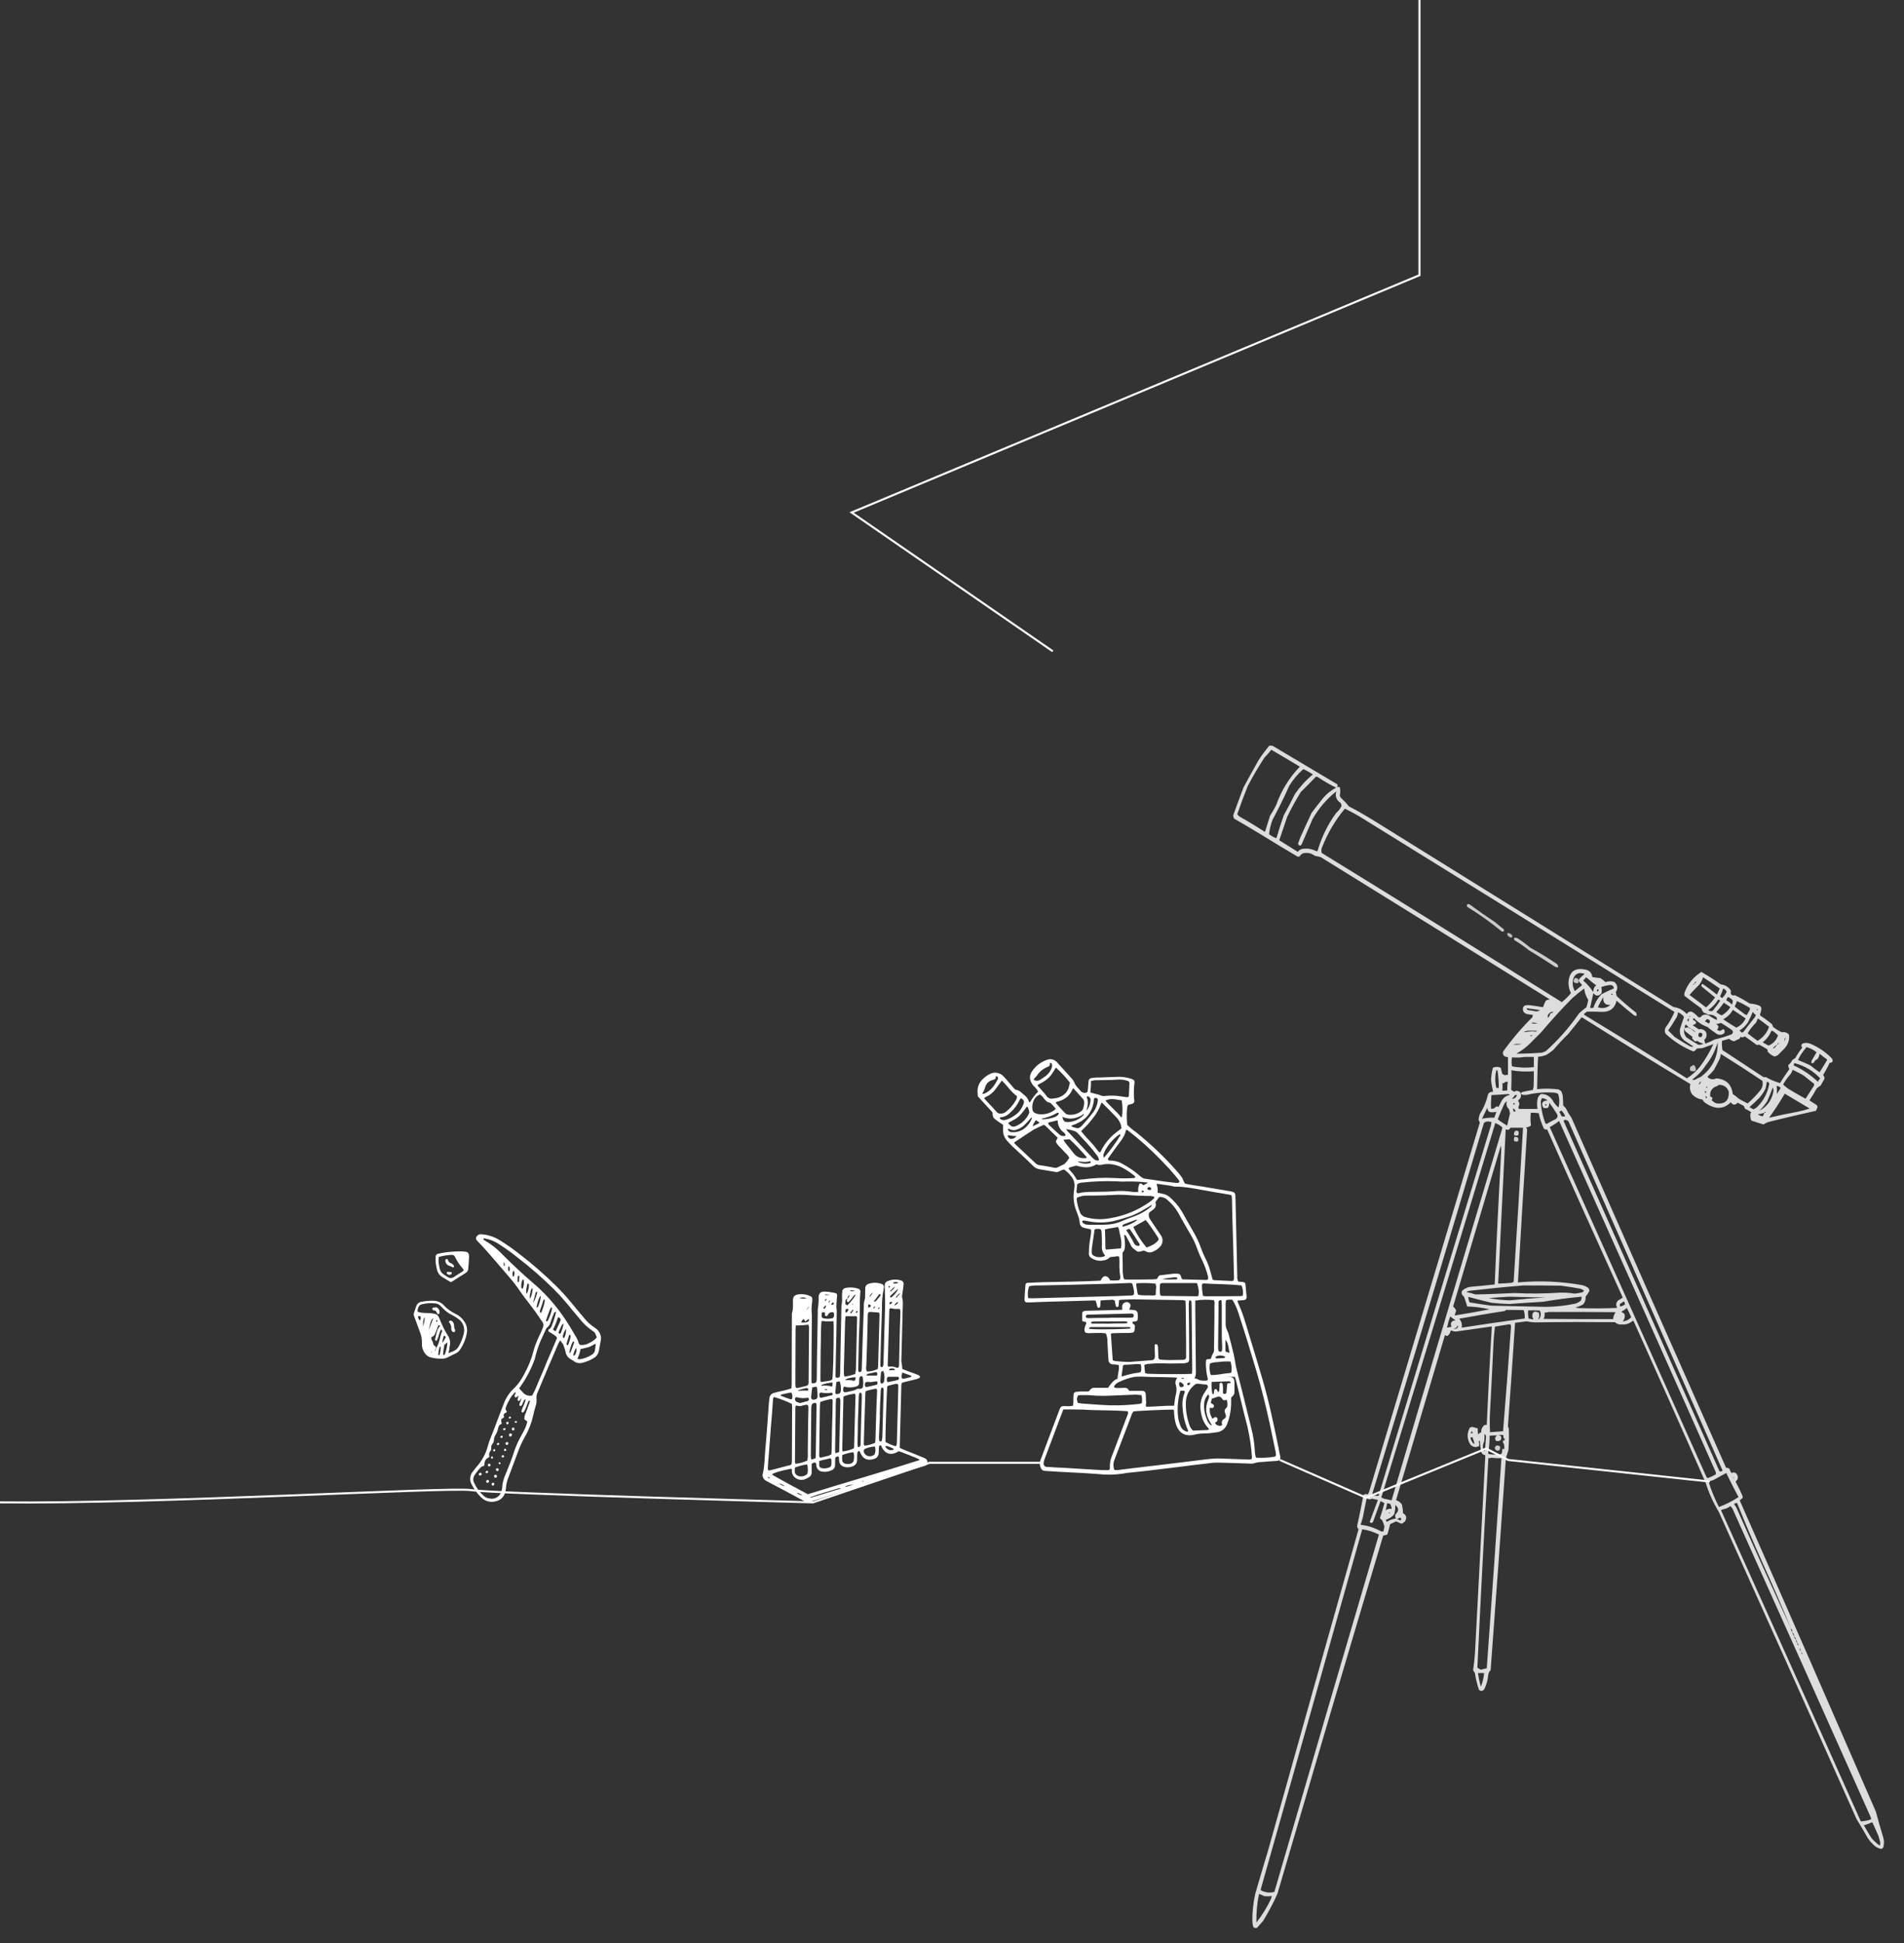 <?xml version="1.0" encoding="utf-8"?>
<!-- Generator: $$$/GeneralStr/196=Adobe Illustrator 27.6.0, SVG Export Plug-In . SVG Version: 6.00 Build 0)  -->
<svg version="1.1" id="Calque_1" xmlns="http://www.w3.org/2000/svg" xmlns:xlink="http://www.w3.org/1999/xlink" x="0px" y="0px"
	 viewBox="0 0 934.1 953.3" style="enable-background:new 0 0 934.1 953.3;" xml:space="preserve">
<rect x="0" y="0" width="934.1" height="953.3" fill="#333333" stroke="none"/>
<style type="text/css">
	.st0{fill:none;stroke:#FFFFFF;}
	.st1{opacity:0.831;fill-rule:evenodd;clip-rule:evenodd;fill:#FEFFFE;enable-background:new    ;}
	.st2{opacity:0.742;fill-rule:evenodd;clip-rule:evenodd;fill:#FEFFFE;enable-background:new    ;}
	.st3{opacity:0.683;fill-rule:evenodd;clip-rule:evenodd;fill:#FEFFFE;enable-background:new    ;}
	.st4{opacity:0.754;fill-rule:evenodd;clip-rule:evenodd;fill:#FEFFFE;enable-background:new    ;}
	.st5{opacity:0.709;fill-rule:evenodd;clip-rule:evenodd;fill:#FEFFFE;enable-background:new    ;}
	.st6{opacity:0.717;fill-rule:evenodd;clip-rule:evenodd;fill:#FEFFFE;enable-background:new    ;}
	.st7{opacity:0.793;fill-rule:evenodd;clip-rule:evenodd;fill:#FEFFFE;enable-background:new    ;}
	.st8{opacity:0.76;fill-rule:evenodd;clip-rule:evenodd;fill:#FEFFFE;enable-background:new    ;}
	.st9{opacity:0.758;fill-rule:evenodd;clip-rule:evenodd;fill:#FEFFFE;enable-background:new    ;}
	.st10{fill:#FEFFFE;}
</style>
<path id="Tracé_83" class="st0" d="M516.5,319.5l-98.7-68.1L696.4,135V0"/>
<path id="Tracé_84" class="st0" d="M0,737c76.3,0.9,220.8-7.7,231.2-6s167.7,6,167.7,6l57.1-19.4h54.8"/>
<path id="Tracé_85" class="st0" d="M627.9,716.2l42.3,18.5l58.9-24.1l10.8,5.6l98.9,10.6"/>
<g>
	<path class="st1" d="M622.7,365.8c0.6,0,1.2,0,1.7,0.1c10.5,6.3,21.1,12.5,31.6,18.8c0.4,0.5,0.3,1-0.2,1.4c0.5-0.1,1-0.1,1.5,0.1
		c0.3,1.3,0.3,2.7,0,4c0.1,0.4,0.2,0.7,0.4,1c1.5,1.4,2.9,2.9,4.1,4.4c3.7,1.9,7.4,4,11,6.2c49.4,30.7,98.8,61.4,148.2,92.2
		c2.6,0.3,4.7,1.5,6.5,3.4c0.6-0.9,1.4-1.3,2.5-1.1c1.2,0.7,2.3,1.6,3.2,2.7c0.8,0.2,1.4,0,1.7-0.7c1.2-0.8,2.5-0.8,3.7,0
		c1.2,0.8,2.4,1.5,3.7,2.1c0-0.4,0-0.8-0.1-1.2c-1.1-1.1-2.5-1.6-4.1-1.4c-0.7-0.5-1.4-0.8-2.2-1c-0.6-0.6-1-1.3-1.2-2.1
		c-2.8-2-5.6-4.1-8.3-6.2c-0.1-0.7-0.1-1.4,0.2-2c1.6-4.1,4.3-7.3,8.1-9.7c3.3,1.9,6.4,3.9,9.5,6.1c2.1,0.2,3.7,1.2,4.9,2.9
		c0.1,0.6,0.1,1.2,0,1.7c0.5,0.8,1.2,1,2,0.7c2.5,1.2,5,2.6,7.3,4.1c1.6,0.1,3.2,0.4,4.7,1c0.8,0.4,1.1,1,1,1.9
		c-0.1,0.9-0.3,1.6-0.7,2.4c0.1,0.2,0.2,0.4,0.2,0.6c1.7,1.1,3.4,2.3,5,3.6c0.7,0.5,1.1,1.1,1.2,1.9c1.4,1.1,2.8,2,4.4,2.7
		c1.4-0.3,2.6,0.1,3.5,1.2c0.3,2.6-0.5,4.8-2.2,6.7c-1.1,1.1-2.2,2.2-3.4,3.4c-0.5,0.2-1,0.4-1.5,0.6c-1.4-0.6-2.6-1.4-3.5-2.6
		c0.3-0.5,0.1-0.9-0.5-1.2c-1.2-0.8-2.5-1.5-3.7-2.1c-0.4,0.2-0.8,0.3-1.2,0.1c-1.9-1.4-3.8-2.8-5.7-4.1c-0.7,0.5-1.4,0.6-2.1,0.2
		c-0.1,0.4-0.4,0.7-0.6,1c-0.9,0.4-1.7,0.8-2.6,1.2c-0.9-0.2-1.7-0.6-2.4-1.2c-1.2,0.3-2.3,0.7-3.5,1c-0.1,1.5,0,3,0.2,4.5
		c6.7,4.4,13.5,8.9,20.2,13.3c0.4,0,0.8,0,1.2,0c2.2,1.3,4.4,2.2,6.9,2.9c1.4-2.4,3-4.6,4.6-6.9c-0.4-0.6-0.6-1.2-0.6-1.9
		c0.9-0.7,1.5-1.5,2-2.5c0.5-0.3,1-0.7,1.5-1c1-1.8,2.1-3.5,3.4-5.1c-0.6-0.6-0.6-1.2,0-1.9c1.4-0.6,2.8-0.5,4.2,0.1
		c3.9,1.7,7.4,4.1,10.3,7.1c0.8,1.4,0.4,2.1-1.1,2.2c-0.9,2-2,4-3.2,6c0.6,0.6,0.8,1.2,0.6,2c-0.6,1-1.2,2-1.7,3
		c-0.7,0.5-1.4,1-2,1.5c-1.1,2-2.3,4-3.6,5.9c1.2,0.8,2.5,1.6,3.7,2.4c0.3,0.5,0.3,1,0.1,1.5c-0.2,0.4-0.5,0.8-0.6,1.2
		c-7.9,1.8-15.8,3.6-23.7,5.6c-0.7,0.3-1.4,0.7-2,1.1c-2-0.6-4-1.2-6-1.9c-0.5-1.1-0.6-2.4-0.4-3.6c0.1-0.1,0.2-0.2,0.4-0.4
		c-0.9-0.7-1.9-1.3-3-1.7c-0.3-0.5-0.5-1-0.7-1.5c-1-0.5-2-1-3-1.6c-1.2,1.4-2.3,1.3-3.4-0.2c-2,2.1-4.3,3-7.1,2.7
		c-2.1-0.4-4-1.3-5.7-2.6c-0.5-0.4-0.8-0.8-1-1.4c-2-0.2-3.7-1.1-5.1-2.5c-1.1-1.6-1.4-3.3-0.9-5.1c-17.9-10.7-35.6-21.7-53.3-32.8
		c-2.2,2.7-4.4,5.5-6.6,8.2c-2.6,2.5-5,5.1-7.3,7.8c-1.1,0.9-2.3,1.8-3.5,2.5c-1.3,0.5-2.6,0.8-4,0.9c-0.3,5.3-0.4,10.6-0.5,15.9
		c3.5-0.4,7-0.3,10.5,0.1c0.4,0.3,0.9,0.6,1.4,0.9c0.3,0.8,0.6,1.6,0.7,2.5c0.1,1.5,0.2,3,0.2,4.5c0.6,0.5,1.1,1.1,1.5,1.7
		c0.7,1.5,1.5,2.9,2.5,4.2c25.2,57.3,50.5,114.5,75.9,171.8c0.7,0,1.2,0.2,1.7,0.6c0.2,0.7,0.5,1.4,0.9,2c1.4-0.6,2.4-0.2,3,1.2
		c0.2,0.7,0.2,1.3,0,2c-0.4,0.3-0.7,0.7-0.9,1.1c1.3,2.4,2.5,4.8,3.5,7.3c0,0.2-0.1,0.5-0.1,0.7c-0.5,0.3-0.9,0.7-1.4,1.1
		c22.4,50.8,44.6,101.7,66.8,152.7c1.1,4.2,2.3,8.4,3.6,12.6c0.5,1.7,0.5,3.3,0,5c-0.3,0.4-0.7,0.7-1.1,0.7
		c-1.2-0.3-2.3-0.8-3.2-1.6c-1.2-1.1-2.3-2.3-3.2-3.6c-1.8-3.2-3.7-6.4-5.6-9.5c-22.4-50.2-44.9-100.4-67.5-150.5
		c-2.7-4.5-4.9-9.3-6.5-14.4c-11.6-26.4-23.4-52.8-35.3-79.2c-0.2-0.3-0.5-0.3-0.7-0.1c-1.5,1.2-3.2,1.8-5.1,1.6
		c-1.3,0.2-2.5-0.2-3.4-1.1c-12.9-0.1-25.8-0.1-38.7,0.1c-1.6,0-3.2-0.2-4.7-0.5c-1.9,0.2-3.7,0.5-5.6,0.7
		c-1.1,16.9-2.3,33.7-3.5,50.6c0,0.4,0.1,0.7,0.4,1c0.2,3.7,0.1,7.3-0.2,11c-0.4,1.3-0.8,2.5-1.2,3.7c-2.4,34.7-4.9,69.4-7.5,104.1
		c-0.7,0.7-1.1,1.5-1.2,2.5c-0.2,2.5-0.9,4.8-2,7c-0.8,0.8-1.6,0.9-2.5,0.2c-0.9-2.7-1.6-5.4-2-8.2c-0.3-0.5-0.6-1-0.9-1.5
		c0.4-2.6,0.7-5.3,0.9-8c1.7-32.5,3.4-64.9,5.1-97.4c-1.1-0.2-1.8-0.8-2.1-2c-0.3-1.7-0.5-3.4-0.6-5.1c-0.3-0.1-0.4,0-0.5,0.4
		c0.2,0.7,0.3,1.5,0.1,2.2c-1.6,0.8-3,0.5-4.2-0.7c-1.7-2.7-1.8-5.4-0.4-8.2c0.4-0.4,0.8-0.5,1.4-0.5c0.9,0.2,1.8,0.5,2.6,0.7
		c-0.1,1,0,2,0.2,3c0.4-0.5,0.9-0.9,1.5-1.1c-0.1-1.4,0.4-2.5,1.5-3.5c0.4-0.1,0.8-0.2,1.2-0.1c0.7-16.1,1.5-32.2,2.5-48.3
		c-5.9,0.8-11.8,1.7-17.7,2.5c-0.7,0-1.4-0.2-2.1-0.5c-0.2,0-0.4,0.1-0.5,0.2c-0.1,1.2-0.7,2-1.7,2.5c-0.4-0.1-0.7-0.3-1-0.5
		c-8,27-16,54-24,81c1.2,0.4,2.2,1.1,2.9,2.2c0.3,1.4,0.5,2.8,0.5,4.2c1.7,1,2,2.3,1,4c-0.5,0.5-1.1,0.9-1.7,1.2
		c-0.9-0.4-1.8-0.8-2.7-1.2c-1,0.5-1.9,0.9-2.9,1.4c-0.4,1.7-0.8,3.4-1.4,5.1c-0.7,0.2-1.3,0.3-2,0.5
		C661,812.1,643.8,870.6,626.7,929c-2,4.6-4.4,9-7,13.3c-1,1.1-2,2.3-3,3.4c-0.8,0.3-1.5,0.1-1.9-0.6c-0.3-1.1-0.4-2.2-0.4-3.4
		c0-4.2,0.5-8.4,1.4-12.6c2-6.7,3.9-13.5,6-20.2c14.8-52.9,29.7-105.8,44.7-158.7c-0.4-0.5-0.7-1-0.7-1.6c1.1-5.1,2.2-10.2,3.1-15.3
		c0.7-0.4,1.4-0.5,2.1-0.2c0.2-0.4,0.4-0.7,0.6-1c18.1-60.5,36.3-120.9,54.4-181.4c-0.1-0.4-0.4-0.9-0.6-1.2c0-1.1,0.3-2.2,0.7-3.2
		c1.9-3,3.2-6.2,4-9.7c0.6-0.8,1.4-1.1,2.4-1c-0.4-1.9-0.8-3.9-1-5.9c0.1-2,0.4-3.9,0.9-5.9c1.3-0.6,2.6-0.6,3.9,0
		c0.2,1,0.5,2,0.7,3c0.5,0.2,0.9,0.5,1.4,0.7c0.4-0.2,0.9-0.3,1.4-0.2c0-2.9,0-5.8,0-8.7c-1.9-0.1-2.7-1-2.4-2.7
		c4.3-6,9.1-11.7,14.4-16.9c0.1-0.4,0.2-0.8,0.1-1.2c-1,0-2-0.2-3-0.4c-1.5-0.6-2.1-1.7-1.6-3.4c0.3-0.2,0.5-0.5,0.6-0.7
		c1.1-0.3,2.1-0.3,3.2-0.1c2,0.3,3.9,0.5,5.9,0.9c0.4-1.1,0.8-2.2,1.4-3.2c0.6-0.4,1.3-0.6,2-0.6c-37.4-23.3-74.9-46.6-112.4-69.8
		c-1-0.3-2-0.5-3-0.7c-1.7-1.3-3.6-1.7-5.7-1.2c-0.7,0.3-1.3,0.8-1.7,1.5c-0.4,0.2-0.8,0.2-1.2,0c-5.8-3.4-11.4-6.8-16.9-10.2
		c-4.6-2.8-9.3-5.6-14-8.3c-0.6-0.9-0.6-1.8-0.1-2.7c1.5-4.3,3.1-8.5,4.7-12.7c2.4-4.4,4.8-8.8,7.3-13.2
		C619.1,370.3,620.9,368,622.7,365.8z M623.7,367.8c4.7,2.7,9.3,5.5,14,8.3c-5.2,5.4-9.1,11.7-11.6,18.8c-0.9,1.8-1.9,3.6-3,5.2
		c-0.8,2.7-1.7,5.3-2.5,8c-4.1-2.6-8.3-5.2-12.6-7.6c-0.4-0.3-0.7-0.7-1-1.1c1.6-4.6,3.3-9.2,5.1-13.7c2.5-4.8,5.2-9.4,8.2-14
		C621.5,370.5,622.6,369.2,623.7,367.8z M639.4,377.3c1.6,0.7,3.2,1.6,4.7,2.6c-3.4,2.8-6.3,6-8.8,9.6c-1.7,3.5-3.6,7-5.5,10.5
		c-1.3,3.7-2.5,7.4-3.6,11.2c-1.3-0.4-2.5-1.1-3.6-2c0.3-2.4,0.8-4.7,1.7-7c2.9-5.5,5.7-11,8.2-16.7
		C634.4,382.4,636.7,379.7,639.4,377.3z M645.6,381c0.5,0,0.9,0.1,1.2,0.4c2.8,1.9,5.7,3.5,8.7,5c-2.5,1.3-4.6,3-6.4,5.1
		c-1.9,2.4-3.8,4.8-5.6,7.2c-1.9,4.1-3.8,8.1-5.6,12.2c-0.4,1-0.7,2-1.1,3c0.4,1,1,1.2,1.7,0.5c1.8-4.1,3.6-8.3,5.4-12.5
		c3-5.3,6.9-9.9,11.7-13.7c-0.7,2.4,0,4.3,2.1,5.7c0.2,0.4,0.4,0.9,0.5,1.4c-0.6,1.3-1.5,2.5-2.6,3.4c-4.2,5.7-7.2,11.9-9.2,18.7
		c-0.1,0.1-0.3,0.2-0.5,0.2c-2.3-1.2-4.7-1.6-7.3-1.1c-0.8,0.3-1.4,0.7-1.9,1.4c-3.1-1.9-6.1-3.8-9.1-5.7c1.3-3.8,2.6-7.6,3.9-11.5
		c2-4.2,4.3-8.3,6.7-12.2C640.8,386,643.2,383.5,645.6,381z M659.8,396.7c3.3,1.6,6.6,3.4,9.7,5.4c50.7,31.4,101.4,62.8,152,94.3
		c-1.2,2.8-2.6,5.3-4.4,7.7c-0.5,1.1-0.5,2.2,0.2,3.2c4,3.6,8.4,6.5,13.5,8.5c0.7-0.3,1.3-0.7,1.6-1.4c0.9-0.1,1.8-0.2,2.7-0.2
		c1.9-0.7,3.7-1.3,5.5-2c-1.8,3.8-3.9,7.4-6.4,10.8c-1.9,2.4-4.1,4.4-6.6,6c-16.6-10.5-33.3-20.8-50.1-31c-0.2-0.2-0.3-0.3-0.5-0.5
		c0.5-0.4,1-0.8,1.5-1.2c2.5-0.1,5.1,0,7.6,0.1c3.8,0,6.1-1.8,7-5.5c2.8,2.5,5.7,4.9,8.6,7.2c0.4,0.2,0.8,0.3,1.2,0.2
		c0.1-0.5,0-1-0.2-1.5c-3.3-2.6-6.5-5.3-9.6-8.2c-0.1-0.6-0.2-1.2-0.4-1.9c1.2-1.8,0.9-3.5-0.7-5c-1.5-0.5-2.9-0.4-4.4,0.1
		c-0.7-0.8-1.6-1.4-2.5-2c-1.3-0.1-2.6-0.3-3.9-0.5c-0.3-2-1.3-3.2-3.2-3.6c-5.4-1.2-8.2,0.9-8.5,6.4c0,1.8,0.4,3.5,1.2,5.1
		c-1.3,1.6-2.8,3.1-4.5,4.4c-39.2-24.6-78.4-49-117.8-73.2c-0.2-0.8-0.2-1.7,0.1-2.5C651.3,408.8,655,402.4,659.8,396.7z
		 M774.7,477.4c1-0.1,1.9,0,2.7,0.4c-0.9,0.7-1.8,1.5-2.6,2.4c-0.2,0.5-0.2,1,0,1.5c0.5,0.5,1,1,1.4,1.6c-1.2,0.9-2.4,1.9-3.6,2.9
		c-1.1-2-1.3-4-0.7-6.2C772.4,478.6,773.3,477.7,774.7,477.4z M778.2,479.4c1.6,1.4,3.3,2.8,5,4.1c-0.4,0.1-0.6,0.3-0.9,0.6
		c-0.4,0.8-0.6,1.6-0.7,2.5c-1.4-2.1-3-4-4.9-5.6C777.2,480.5,777.7,480,778.2,479.4z M835.5,479.4c2.8,1.8,5.5,3.6,8.2,5.5
		c-0.4,1-0.9,2-1.4,3c-2.3-1.8-4.6-3.6-7-5.2c-0.6,0.2-0.7,0.6-0.5,1.2c2.2,1.8,4.4,3.6,6.6,5.4c-1.3,1.8-2.7,3.4-4.4,4.9
		c-2.7-2.1-5.4-4.1-8.1-6.1c1.4-1.7,3-3.3,4.6-4.9C834.5,482,835.1,480.8,835.5,479.4z M832.2,481.4c-0.1,0.6-0.5,1-1,1.2
		C831.4,482.1,831.7,481.7,832.2,481.4z M831.2,482.7c-0.1,0.2-0.2,0.4-0.5,0.5C830.7,482.8,830.9,482.7,831.2,482.7z M790.1,483.2
		c1.1,0.1,1.7,0.7,1.6,1.7c-2.1,0.9-4.1,1.8-6.1,2.9c-1.8,1.9-3.1,4.1-3.9,6.6c-0.5,0.1-1,0.1-1.6,0c0.5-2.4,1.1-4.8,1.6-7.2
		c1.3,1.6,2.6,1.6,4,0c0.2-1,0.1-2-0.1-3C787.1,483.7,788.6,483.3,790.1,483.2z M777.2,484.9c0.2,2,0.9,3.9,2,5.6
		c-0.2,1.2-0.5,2.4-0.9,3.6c-1.2,0.9-2.4,1.9-3.6,3c-4.8,6.9-10.2,13.1-16.4,18.6c-0.6,0.2-1.2,0.4-1.7,0.7
		c-4.2,0.3-8.5,0.5-12.7,0.5c2.5-1.4,4.7-3,6.7-5c1.8-1.8,3.6-3.6,5.4-5.4c4.9-5.8,10-11.4,15.3-16.8
		C773.1,488.1,775.1,486.5,777.2,484.9z M845.4,484.9c0.8,0.3,1.4,0.9,1.7,1.6c-0.5,1.2-1.3,2.2-2.2,3.1c-0.4-0.2-0.8-0.4-1-0.9
		C844.5,487.5,845,486.2,845.4,484.9z M783.6,485.4c0.2,0,0.5,0,0.7,0c0,0.5-0.2,0.9-0.7,1C783.4,486.1,783.4,485.7,783.6,485.4z
		 M791.1,488.1c-0.9-0.2-0.9-0.4-0.1-0.7C791.1,487.6,791.1,487.9,791.1,488.1z M786.6,489.1c-0.3,2.7,0.8,4,3.5,3.9
		c-1.9,1.5-3.9,1.9-6.2,1.1C784.7,492.4,785.6,490.7,786.6,489.1z M847.7,489.1c1,0.3,1.7,0.9,2.4,1.7c0,0.7-0.1,1.4-0.5,2
		c-0.7-0.8-1.5-1.5-2.5-2c-0.2-0.2-0.2-0.5,0-0.7C847.3,489.8,847.5,489.5,847.7,489.1z M842.9,490.4c0.4,0,0.7,0.2,1,0.5
		c-0.9,1.4-1.8,2.7-2.9,4c-0.8,1.3-1.7,1.5-2.9,0.6C840.1,494.1,841.7,492.4,842.9,490.4z M852.1,491.1c2.2,0.9,4.2,2,6.2,3.2
		c0.3,0.4,0.3,0.8,0.1,1.2c-0.5,0.8-0.9,1.6-1.4,2.4c-0.4,0-0.9-0.2-1.2-0.5c-1.5-1.1-3-2.2-4.5-3.4c-0.1-0.2-0.2-0.3-0.2-0.5
		C851.5,492.8,851.9,492,852.1,491.1z M845.7,491.9c1.1,0.7,2.2,1.4,3.2,2.1c-1,1.8-2.5,3.1-4.2,4.1c-1-0.4-1.9-1-2.7-1.6
		C843.3,495.1,844.6,493.5,845.7,491.9z M749,494.6c2.1,0.3,4.3,0.6,6.5,0.9c-0.8,0.6-1.7,0.8-2.7,0.5c-1.1-0.2-2.1-0.4-3.2-0.5
		C749.2,495.3,749,495,749,494.6z M861.9,495.1c0.6,0,0.7,0.2,0.1,0.5C861.9,495.5,861.8,495.3,861.9,495.1z M850.2,495.4
		c2.1,1.4,4.1,2.8,6.2,4.2c-1,2.1-2.5,3.6-4.6,4.5c-2.2-1.3-4.3-2.6-6.4-4.1C847.5,498.9,849,497.4,850.2,495.4z M761,496.4
		c0.4,0,0.8,0,1.2,0.1c-0.5,0.3-1,0.5-1.5,0.6c-0.3,0.8-0.7,1.5-1.1,2.2c-0.4-0.5-0.4-1.1,0-1.7C760,497.1,760.5,496.7,761,496.4z
		 M859.9,496.4c0.4,0.6,0.9,1.1,1.5,1.5c-0.1,0.3-0.3,0.7-0.4,1c-1.9,2.4-3.8,4.8-5.6,7.2c-0.3,0.3-0.6,0.5-1,0.4
		c-0.3-0.3-0.7-0.7-1-1c1.7-1,3-2.3,4.1-3.9C858.4,499.9,859.2,498.2,859.9,496.4z M823.2,496.6c0.8,0.3,1.6,0.8,2.2,1.4
		c0.5,0.3,0.7,0.7,0.7,1.2c-0.7,1.8-1.3,3.7-1.9,5.6c-0.3,2.3,0.4,4.1,2.1,5.6c1.5,1,3,2,4.5,3c-0.6,0.2-1.1,0.1-1.6-0.1
		c-2.6-1.4-5.1-3-7.6-4.6c-1.1-1.1-2.2-2.2-3.2-3.2c1.3-1.8,2.5-3.7,3.6-5.6C822.8,498.9,823.1,497.8,823.2,496.6z M829,498.4
		c0.3,0.1,0.3,0.3,0,0.5C828.7,498.7,828.7,498.6,829,498.4z M828.5,499.4c0,0.5,0,1,0,1.5c-0.3,0.1-0.5,0-0.7-0.2
		C827.9,500.1,828.2,499.7,828.5,499.4z M831,499.4c1.9,2,4.1,3.5,6.7,4.4c1.5,1.3,3.1,2.4,4.7,3.5c1.4,0.6,2.6,0.4,3.6-0.6
		c0.2-0.6,0.1-1.1-0.1-1.6c-0.3-0.2-0.7-0.2-1,0c-0.8,0.8-1.6,0.8-2.5,0c1-1.1,0.9-2-0.5-2.7c0.8-0.1,1.6-0.3,2.4-0.6
		c1.8,1.1,3.6,2.2,5.4,3.5c0.7,0.8,0.6,1.5-0.2,2.1c-2.7,1-5.4,1.9-8.2,2.5c-1.5,0.8-3.1,1.5-4.7,2.1c-0.2-0.6-0.3-1.3-0.5-1.9
		c0.4-0.3,0.7-0.7,0.9-1.1c0.7-2.4-0.2-3.8-2.6-4.2c-0.3,0-0.6,0.1-0.9,0.2c-1-0.7-2.1-1.4-3.1-2.1c2.2-0.7,2.3-1.6,0.2-2.6
		C830.6,499.8,830.8,499.6,831,499.4z M862.4,499.6c1.9,1.3,3.7,2.7,5.5,4.1c-1,3-2.9,5.2-5.6,6.9c-1.7-1.2-3.3-2.4-4.9-3.7
		c1.1-1.9,2.5-3.7,4.1-5.2C861.9,500.9,862.1,500.3,862.4,499.6z M837.4,499.9c1.6,0.3,1.9,1.1,1,2.2c-0.7-0.4-1.3-0.7-2-1.1
		C836.8,500.6,837.2,500.3,837.4,499.9z M751.7,501.6c0.9,0.1,1.8,0.2,2.7,0.4c-1,0.2-2,0.2-3,0
		C751.6,501.9,751.7,501.8,751.7,501.6z M828.5,504.1c-0.7-0.1-1.4,0-2,0.2c0-0.6,0.1-1.2,0.5-1.7
		C827.6,503,828.1,503.5,828.5,504.1z M828.5,504.1c0.4,0.1,0.7,0.2,1,0.4C829,504.7,828.7,504.5,828.5,504.1z M826.5,504.3
		c-0.1,0.5,0,1,0.2,1.5c1.2,1,2.5,2,3.7,2.9c-0.3,0.3-0.3,0.6-0.1,0.9c0.4,0.3,0.7,0.6,0.9,1c0.5,0.3,0.9,0.3,1.4,0
		c1,0.7,2,1.1,3.1,1.4c-0.8,0.4-1.6,0.6-2.5,0.5c-1.9-1.1-3.8-2.3-5.7-3.5C826.2,507.6,825.9,506,826.5,504.3z M830.5,505.3
		c-0.3,0-0.6-0.1-0.7-0.4C830.1,504.8,830.3,504.9,830.5,505.3z M830.5,505.3c0.4,0,0.6,0.1,0.7,0.5
		C830.8,505.9,830.6,505.7,830.5,505.3z M749.5,505.6c1.5,0,3,0,4.5,0.1c-0.1,0.1-0.2,0.2-0.4,0.4c-1.7-0.3-3.4-0.2-5.1,0.2
		c-0.3,0-0.7-0.1-1-0.1C748.2,506,748.9,505.8,749.5,505.6z M869.1,505.6c0.4,0.1,0.7,0.2,1,0.4c0.8,0.6,1.5,1.2,2.2,1.9
		c-0.8,2.4-2.3,4-4.6,5c-1-0.4-2-1-2.9-1.6C866.8,509.7,868.2,507.8,869.1,505.6z M831.2,505.8c0.5,0,0.5,0.2,0.2,0.5
		C831.3,506.2,831.2,506.1,831.2,505.8z M833.7,506.6c1.6,0,1.9,0.7,1,2.1c-1,0.2-1.5-0.1-1.5-1.1
		C833.3,507.2,833.5,506.8,833.7,506.6z M750.5,508.1c0.4-0.3,0.8-0.3,1.2-0.1c-0.1,0.1-0.2,0.2-0.4,0.4
		C751.1,508.1,750.8,508,750.5,508.1z M875.8,509.1c0.1,0,0.2,0.1,0.2,0.2c-0.1,0.5-0.3,1-0.6,1.5
		C875.4,510.2,875.6,509.6,875.8,509.1z M842.7,511.3c0.2,7.2-2.6,12.8-8.5,17.1c-0.9,0.3-1.7,0.7-2.5,1.2c-0.5,0.2-1,0.2-1.5,0
		c2.7-2,4.9-4.3,6.7-7.1C839.6,519.2,841.5,515.4,842.7,511.3z M872.6,511.6c0,0.4-0.1,0.6-0.5,0.7
		C872.1,511.9,872.2,511.7,872.6,511.6z M743.8,512.1c0.9,0,1.8,0,2.7,0.1c-1.4,0.3-2.8,0.4-4.2,0.2
		C742.8,512.4,743.3,512.3,743.8,512.1z M872.1,512.3c-0.5,0.6-1.1,1.3-1.7,1.9c-0.2,0.2-0.4,0.1-0.5-0.1
		C870.5,513.4,871.3,512.8,872.1,512.3z M886,513.6c1.9,0.5,3.7,1.3,5.2,2.6c-0.8,1.3-1.6,2.7-2.4,4.1c-0.1,0.4-0.2,0.8-0.1,1.2
		c0.4,0.1,0.9,0,1.2-0.2c0.3-0.9,0.9-1.4,1.7-1.7c0.6-0.8,1-1.7,1.1-2.7c1.1,1,2.3,1.9,3.5,2.7c0.2,0.2,0.2,0.5,0,0.7
		c-1.1,1.9-2.3,3.8-3.5,5.7c-1.6-1-3.1-2.2-4.6-3.4c-2-0.9-4-1.8-6-2.6c0.9-2,2.1-3.8,3.5-5.5C886,514.3,886.1,513.9,886,513.6z
		 M844.2,517c6.9,4.3,13.7,8.7,20.4,13.2c0.4,1.7,0.1,3.3-1,4.7c-1.9,2.3-3.9,4.4-6.2,6.4c-1.4-0.7-2.8-1.4-4.2-2.2
		c-1-0.9-2-1.7-3.1-2.4c-0.6-4.8-3.3-7.3-8.1-7.7c-1.5,0.7-2.9,0.6-4.1-0.5c-0.2-0.2-0.2-0.3,0-0.5c1.1-1,2.1-2.1,3-3.2
		c0.9-1.8,1.8-3.5,2.7-5.2C843.9,518.8,844.2,517.9,844.2,517z M748,518.5c1.5,0,3,0,4.5,0c0,1.7,0,3.3,0,5
		c-3.6,0.4-7.2,0.3-10.7-0.4c-0.3-1.4-0.3-2.9,0-4.4C743.9,518.9,746,518.8,748,518.5z M880.3,521.5c5,1.3,9.2,3.8,12.7,7.5
		c-0.5,0.5-0.9,1.1-1.1,1.7c-3.5-3.3-7.4-6-11.8-8c-0.1-0.1-0.2-0.2-0.2-0.2C880.1,522.2,880.2,521.9,880.3,521.5z M879.5,524.8
		c1.8,0.9,3.7,1.8,5.5,2.9c1.6,1.3,3.2,2.6,4.9,3.9c0.2,0.4,0.1,0.8-0.1,1.2c-1.3,2.1-2.7,4.1-4,6.2c-2.9-1.6-5.7-3.2-8.5-4.9
		c-0.9-0.6-1.7-1.4-2.5-2.1c1-1.8,2.2-3.5,3.6-5C878.9,526.3,879.2,525.5,879.5,524.8z M734.1,525c0.2,0,0.5,0.1,0.6,0.2
		c0.4,2.8,0.6,5.6,0.6,8.5c-0.4,0-0.8,0-1.2,0C733.4,530.8,733.4,527.9,734.1,525z M741.5,525c3.6,0.7,7.3,0.8,11,0.5
		c0,2.4,0,4.8-0.1,7.2c0,0.7-0.2,1.3-0.4,2c-1.9,0.3-3.7,0.6-5.5,1.1c-0.3,0.3-0.3,0.7-0.1,1.1c1,0.3,2.1,0.3,3.1,0.1
		c4.3-1,8.6-1.3,13-1c0.7,0.1,1.3,0.3,1.9,0.6c0.7,2.2,0.8,4.5,0.2,6.7c-1.3-1.1-2.4-2.5-3.2-4c-1.4-1.8-3.2-2.7-5.4-2.6
		c-0.8,0.5-1.3,1.2-1.6,2.1c-0.4,1.7-0.4,3.5-0.1,5.2c-3.1,0-6.1,0-9.2,0c0-0.4-0.1-0.7-0.2-1c0.7-1.1,0.6-2.1-0.2-3.1
		c1.5-1.1,1.9-2.4,1.1-4.1c-1-0.8-2-0.9-3-0.2c-0.4-0.4-0.9-0.7-1.4-0.9C741.5,531.6,741.6,528.3,741.5,525z M834.5,530.5
		c-0.1,0.6-0.4,1.1-0.9,1.5c-0.2-0.2-0.2-0.3,0-0.5C833.8,531,834.1,530.7,834.5,530.5z M738.5,530.7c0.4,0,0.8,0,1.2,0
		c-0.2,1.4-0.3,2.8-0.2,4.2c-0.8,0.1-1.7,0.2-2.5,0.1c0.2-1.2,0.2-2.4,0-3.6C737.7,531.5,738.2,531.2,738.5,530.7z M866.8,530.7
		c0.6,0,1,0.3,1.2,0.9c-0.8,4.5-2.7,8.3-6,11.5c-0.5,0.4-1.1,0.8-1.7,1.1c-0.7-0.3-1.4-0.7-2-1.1c1.7-1.5,3.3-3,4.9-4.6
		c1.2-1.4,2.2-2.9,3-4.5C866.4,532.9,866.7,531.8,866.8,530.7z M843.2,532.2c2.4-0.1,4,1,4.9,3.2c0.3,4.3-1.6,6.3-5.9,5.9
		c-1-0.3-1.8-0.9-2.5-1.7c0.7-0.8,0.5-1.4-0.6-1.6c-0.4-2.2,0.4-3.8,2.4-4.9C842.1,533,842.7,532.7,843.2,532.2z M871.6,532.7
		c0.8,0.1,1.5,0.4,2,1c-0.6,1-1.2,2-1.9,3C871.8,535.4,871.8,534.1,871.6,532.7z M837.2,533c0.7,0.5,0.6,0.7-0.2,0.6
		C837.1,533.4,837.2,533.2,837.2,533z M863.1,544.9c1.5-1.4,2.8-3,3.9-4.7c1-2.2,1.9-4.5,2.7-6.7c0.4,0.8,0.5,1.6,0.2,2.5
		C869,540,866.8,543,863.1,544.9z M836.4,535.2c0.8,0.2,0.9,0.5,0.2,1C836.5,535.9,836.4,535.6,836.4,535.2z M875.6,536.5
		c4.1,2.4,8.1,4.9,12.2,7.3c-1.8,0.6-3.6,1.1-5.5,1.5c-4.9,0.9-9.7,1.9-14.4,3C870.7,544.5,873.2,540.6,875.6,536.5z M740,536.7
		c0.3,0.1,0.5,0.3,0.7,0.5c-1.9,0.3-3.2,1.3-4.1,3c-0.5,1-1,2-1.5,3c-0.1-0.3-0.3-0.4-0.6-0.5c-0.6,0.2-1.1,0.6-1.5,1
		c-0.5,0.2-1,0.3-1.5,0.2c-0.1-2.3,0-4.5,0.2-6.7C734.6,537.1,737.3,536.9,740,536.7z M743.3,537.2c0.9-0.2,1.1,0.1,0.6,0.7
		c-0.5,0.8-1.2,1.2-2.1,1.1C742.3,538.5,742.8,537.9,743.3,537.2z M836.7,537.7c0.7,0.2,0.9,0.6,0.5,1.2
		C836.9,538.6,836.8,538.2,836.7,537.7z M756.5,538.7c1.1,0.1,2,0.5,2.7,1.2c-2.5,0-3.2,1.2-2.1,3.5c0.8,0.3,1.6,0.3,2.4,0
		c0.4-0.8,0.6-1.6,0.6-2.5c1.2,1.7,2.4,3.5,3.5,5.2c0.8,1.1,0.7,2.1-0.4,2.9c-1.5,0.7-3,1.5-4.5,2.4c-0.2-0.1-0.5-0.3-0.6-0.5
		c-1.3-3.4-2-6.9-2.2-10.5C756,539.9,756.2,539.3,756.5,538.7z M739.3,540.2c-0.5,1.5-0.2,2.8,1,3.9c0.2,0.7,0.4,1.4,0.5,2.1
		c-0.5,2-0.9,4-1.4,6c-1.6-1-3.2-2-4.6-3.1c0.9-2.5,2-4.9,3.1-7.3C738.2,541.1,738.7,540.6,739.3,540.2z M742.5,541
		c0.8,0.3,0.9,0.7,0.1,1C742.5,541.6,742.5,541.3,742.5,541z M758,541.7c0.8-0.1,1,0.2,0.4,0.7C758.1,542.3,758,542,758,541.7z
		 M734.1,545.4c-0.3,1-0.6,1.9-1,2.9c-2-0.1-4,0.1-6,0.5c0.8-1.8,1.7-3.6,2.6-5.4c0,0.9,0.3,1.6,1.1,2.1
		C731.9,545.7,733,545.7,734.1,545.4z M742.3,543.7c0.5,0.3,0.9,0.7,1.2,1.1c-0.1,0.6-0.4,0.7-0.9,0.4
		C742.4,544.7,742.2,544.2,742.3,543.7z M765.9,544.7c0.9,0.8,1.5,1.7,2,2.9c-0.6,0.2-1.3,0.1-1.9-0.1c-0.2-0.8-0.6-1.5-1.1-2.1
		C765.4,545.3,765.7,545.1,765.9,544.7z M865.6,545.9c0.1-0.4,0.4-0.5,0.7-0.4C866.2,545.8,865.9,546,865.6,545.9z M751,545.9
		c1.3-0.1,2.6,0,3.9,0.2c0.5,2.6,1.4,5.1,2.5,7.5c0.5,0.5,1,0.7,1.6,0.4c12.2,27.5,24.6,55,37.1,82.5c-0.7,0.6-1.4,1-2.2,1.4
		c-1.1,1.1-1.3,2.3-0.5,3.7c-6.3,0.3-12.6,0.3-18.9,0.1c-0.6-0.1-1.2-0.2-1.7-0.2c1.3-0.4,2.6-0.9,3.7-1.5c1.1-1,1.5-2.3,1.4-3.9
		c0.7-0.9,1.4-1.9,1.9-3c-0.1-0.5-0.3-1-0.7-1.4c-0.8-0.5-1.6-0.9-2.5-1.2c-10.6-1.9-21.2-2.4-31.9-1.4c1.4-24.9,2.9-49.7,4.5-74.6
		c0-0.6-0.2-1.1-0.5-1.5c0.9,0,1.7-0.3,2.4-0.9C750.8,550.1,750.8,548,751,545.9z M865.6,545.9c-0.3,0.6-0.5,1.1-0.7,1.7
		c-1-0.1-1.8-0.4-2.5-1C863.5,546.5,864.5,546.2,865.6,545.9z M767.4,549.4c0.9-0.1,1.6,0.1,2.1,0.7
		c25.2,57.1,50.4,114.2,75.6,171.3c-0.5,0.4-1,0.5-1.5,0.4c-25.5-57.4-51-114.7-76.5-171.9C767.3,549.8,767.4,549.6,767.4,549.4z
		 M764.9,549.9c25.6,57.2,51.2,114.4,76.6,171.7c0.3,0.6,0.4,1.1,0.2,1.7c-1.1,0.6-2.2,1.2-3.4,1.6c-0.4,0.2-0.7,0.2-1-0.1
		c-25.7-57.4-51.3-114.7-77-171.9C762,552,763.5,551,764.9,549.9z M729.3,550.2c0.8-0.1,1.6,0,2.4,0.2c-0.1,0.8-0.2,1.7-0.5,2.5
		c-18.4,60.2-36.7,120.5-54.9,180.9c-1.1,0-2.2-0.1-3.2-0.5c18.5-60.7,36.8-121.5,54.9-182.4C728.4,550.6,728.8,550.3,729.3,550.2z
		 M733.6,550.9c1.1,0.5,2.2,1.1,3.2,1.9c0.3,0.3,0.3,0.7,0.1,1.1c-18.2,60.6-36.3,121.3-54.2,182.1c-1.3-0.3-2.7-0.6-4-0.9
		c-0.4-0.1-0.7-0.4-1-0.6C696.4,673.4,715,612.2,733.6,550.9z M741,553.2c2.1,0,4.2,0,6.2,0c-1.5,25.2-3,50.3-4.6,75.5
		c-0.3,0.3-0.7,0.6-1.1,0.6c-2.2,0.2-4.3,0.3-6.5,0.4c1.2-25.2,2.5-50.5,3.7-75.7C739.8,554.5,740.6,554.2,741,553.2z M736.3,562.1
		c0.2,0.7,0.2,1.4,0.2,2.2c-1.2,21.9-2.3,43.8-3.2,65.8c-3.7,0.4-7.5,0.8-11.2,1.1c-1.9,0.1-3.5,0.8-4.9,2.1c-0.3,1.2,0,2.1,1,2.7
		c0.6,1.6,1.1,3.2,1.6,4.9c3.7,0.1,7.4,0.6,11,1.4c-5.7,1.1-11.3,2.1-16.9,3c-0.1-0.1-0.2-0.2-0.2-0.2c0.2-0.8,0.5-1.5,0.7-2.2
		c-0.4-0.8-0.9-1.5-1.5-2C720.7,614.6,728.5,588.3,736.3,562.1z M747.3,630.6c6.1,0,12.3,0,18.4,0.1c3.2,0.4,6.5,0.9,9.7,1.5
		c0.6,0.2,1.2,0.5,1.7,0.9c-0.2,0.4-0.5,0.7-1,0.9c-1.2,0.2-2.4,0.5-3.6,0.6c-2.3-0.4-4.6-0.5-6.9-0.5c-7.6,0.5-15.1,0.6-22.7,0.2
		c-6.4,0.3-12.7,0.6-19.1,0.7c-1.4-0.5-2.9-0.9-4.4-1.2c0.5-0.3,1-0.5,1.5-0.6C729.8,632.2,738.6,631.3,747.3,630.6z M775.9,636.1
		c0.1,0.7-0.1,1.4-0.4,2c-0.8,0.6-1.6,1.1-2.6,1.4c-4.7,1-9.4,1.5-14.2,1.6c-9.1-0.2-18.1-0.4-27.2-0.6c-3.5-0.5-7-1-10.5-1.6
		c-0.4-0.9-0.6-1.8-0.7-2.7c3.8,1,7.6,2,11.5,2.9c2.9,0.3,5.7,0.5,8.6,0.6c5.5-0.4,11-0.8,16.6-1.1
		C763.3,637.5,769.6,636.7,775.9,636.1z M740.5,636.1c6,0.2,12,0.3,17.9,0.4c-5.9,0.3-11.9,0.8-17.8,1.4c-3.5-0.1-6.9-0.5-10.3-1.1
		C733.7,636.5,737.2,636.3,740.5,636.1z M796.6,638.4c0.4,0.4,0.6,0.9,0.6,1.5c-0.7,0.5-1.5,0.9-2.4,1c-0.1-0.4-0.1-0.8-0.1-1.2
		C795.4,639.3,796,638.9,796.6,638.4z M798.1,641.6c0.8,1.5,1.5,3,2.2,4.6c-1.2,1.2-2.6,1.9-4.2,2c0.9-1,1.2-2.2,0.9-3.6
		c-0.5-0.4-1-0.8-1.6-1.1C796.3,643,797.3,642.4,798.1,641.6z M738.8,642.6c2.9,0,5.8,0,8.7,0.1c0.5,1.3,0.6,2.7,0.5,4.1
		c-10.3,1.4-20.6,2.9-30.9,4.5c0.3-1.7-0.1-3.1-1.2-4.4c7.3-1.3,14.6-2.6,21.9-3.7C738.2,643.2,738.6,643,738.8,642.6z M754.7,647.1
		c0.5-1,0.6-2.1,0.2-3.2c-2.3-1-3.3-0.3-3.1,2.2c0.2,0.4,0.4,0.8,0.5,1.2c-0.8-0.2-1.6-0.3-2.4-0.5c-0.2-1.3-0.3-2.6-0.2-4
		c1.9,0,3.8,0,5.7,0.1c0.7,1.3,0.6,2.6-0.1,3.9C755.2,647,755,647.1,754.7,647.1z M760,643.6c10.9,0,21.8,0,32.6,0.1
		c-0.7,1-1.1,2.1-1.2,3.4c-11.4,0-22.8,0-34.1-0.1c0.5-1,0.6-2,0.5-3.1C758.5,643.9,759.3,643.8,760,643.6z M709.9,651.3
		c0.4-1.9,0.9-3.7,1.6-5.5c0.8,0.7,1.7,1.3,2.6,1.9c-2.1,0.2-2.7,1.3-2,3.2C711.4,651,710.6,651.1,709.9,651.3z M740.8,649.6
		c0.3,0.3,0.5,0.7,0.5,1.2c-1.2,17.1-2.5,34.2-3.9,51.3c-2.1,0.2-4.2,0.3-6.4,0.5c-0.2-3.9-0.2-7.8,0.1-11.7
		c0.6-11.4,1.2-22.8,1.7-34.1c0.2-2,0.4-4,0.6-6C736,650.4,738.4,649.9,740.8,649.6z M715.1,650.1c0.4,0.6,0.2,1.2-0.5,1.6
		c-0.5,0.2-1,0.2-1.5,0C714.2,651.7,714.9,651.1,715.1,650.1z M721.8,702.2c0.4,0.1,0.7,0.3,0.7,0.7c-0.3,0.3-0.6,0.3-1,0.1
		C721.8,702.8,721.9,702.5,721.8,702.2z M728.3,703.4c0.6,0.5,0.9,1.2,0.7,2c-0.2,2-0.3,4-0.4,6c-0.2,0.2-0.3,0.3-0.5,0.5
		c-0.8-1.6-0.8-3.2,0-4.7C728.3,705.8,728.3,704.6,728.3,703.4z M735.1,704.1c0.8-0.3,1.6-0.3,2.5,0c0,0.5,0,1,0,1.5
		c0.3-0.1,0.5,0,0.7,0.2c-0.1,0.3-0.3,0.7-0.4,1c-0.4-0.3-0.6-0.2-0.6,0.4c0,0.5,0.2,0.8,0.5,1.1c0.2,0.8,0.3,1.6,0.2,2.5
		c-0.3,0-0.7,0-1,0c0,0.6,0,1.2-0.1,1.7c-0.1,0.4-0.3,0.7-0.6,0.9c-2,0.2-4,0.2-6-0.1c-0.1-0.2-0.2-0.3-0.2-0.5
		c0.5-2.8,0.7-5.6,0.7-8.5c1.2-0.1,2.5-0.2,3.7-0.1c-1,0.6-1.3,1.5-0.6,2.6c0.8,0.3,1.6,0.2,2.4-0.4c0.3-0.7,0.3-1.4-0.1-2.1
		C735.8,704.2,735.5,704.1,735.1,704.1z M722.3,704.9c0.4,0.9,0.8,2,1,3.1c-0.1,0.1-0.2,0.2-0.2,0.4c-0.9-0.9-1.5-2-1.7-3.2
		C721.7,705.2,722.1,705.1,722.3,704.9z M731.6,715.1c1.6,0.2,3.3,0.3,5,0.2c-2.3,34.4-4.7,68.8-7.2,103.1c-1,0.2-1.9,0.4-2.9,0.7
		c-0.6-0.3-1.2-0.7-1.7-1c1.6-34.3,3.4-68.6,5.4-102.9C730.6,715.4,731.1,715.3,731.6,715.1z M846.9,722.6c1.9,3.9,3.9,7.9,6,11.8
		c-3,2-6.2,3.6-9.6,4.9c-2-4-3.8-8.2-5.1-12.5c0.9-0.3,1.8-0.5,2.7-0.9C842.9,724.8,844.9,723.6,846.9,722.6z M850.2,724.6
		c0.2,0.1,0.4,0.2,0.5,0.4C850.3,725.1,850.2,725,850.2,724.6z M670.5,735c0.8,0.6,1.7,0.7,2.6,0.2c1,0.2,1.9,0.4,2.9,0.6
		c-1.3,3.6-2.7,7.1-4,10.7c0.4,0.8,1,0.8,1.6,0.1c1.2-3.4,2.5-6.8,3.7-10.2c0.6,0.3,1.3,0.6,1.9,1c-0.7,2.5-1.4,4.9-2.2,7.3
		c0.2,0.4,0.5,0.7,1,0.9c0.5,1.1,0.9,2.1,1.2,3.2c-0.1,0.8-0.3,1.7-0.5,2.5c-0.4,0-0.8,0-1.2-0.1c-3.1-1.7-6.4-2.8-10-3.2
		c0.4-1.2,0.8-2.4,1.1-3.6C669.2,741.3,669.8,738.2,670.5,735z M878.6,798.8c-8.9-19.4-17.7-38.8-26.3-58.3c-0.4-1-0.9-1.8-1.6-2.6
		c0.4-0.4,0.9-0.6,1.5-0.6c4,9.9,8.2,19.8,12.6,29.6C869.6,777.4,874.2,788.1,878.6,798.8z M680.5,737.5c0.7-0.1,1.2,0.1,1.7,0.5
		c0.3,0.7,0.5,1.5,0.5,2.2c-1.1-0.2-2,0.1-2.9,0.7C680.1,739.9,680.3,738.7,680.5,737.5z M684.5,738.3c1.8,1.4,1.9,2.9,0.2,4.5
		c-0.4,0.8-0.3,1.5,0.2,2.1c-1.6,0.2-3,0.7-4.4,1.6c-0.4-0.2-0.6-0.5-0.5-1c1.6-0.5,3-1.4,4-2.7
		C684.4,741.3,684.6,739.8,684.5,738.3z M848.9,738.8c0.7,0.7,1.3,1.5,1.6,2.5c22.5,50,44.9,100.1,67.3,150.2c0.1,0.3,0.2,0.7,0.1,1
		c-1.6,0.6-3.2,0.9-5,1c-22.7-50.9-45.6-101.7-68.5-152.5c0.1-0.1,0.1-0.3,0.2-0.4c0.7-0.1,1.3-0.3,2-0.5
		C847.5,739.8,848.2,739.4,848.9,738.8z M681.5,742c0.7,0.4,0.6,0.5-0.2,0.4C681.4,742.3,681.5,742.2,681.5,742z M686.7,744.5
		c0.5,0,0.7,0.2,0.7,0.7c0,0.4-0.2,0.6-0.5,0.7c-0.6-0.3-1.1-0.6-1.7-0.9C685.8,745.1,686.3,744.9,686.7,744.5z M668.3,750.2
		c2.9,0.4,5.6,1.3,8.2,2.6c-17.2,58.4-34.3,116.8-51.3,175.3c-2.3,0.6-4.4,0.3-6.5-0.7c-0.1-0.2-0.2-0.3-0.2-0.5
		C635.2,868,651.8,809.1,668.3,750.2z M878.6,798.8c0.5,0.5,0.7,1,0.7,1.7C878.8,800.1,878.6,799.5,878.6,798.8z M879.3,800.6
		c0.5,0.6,0.9,1.4,1,2.2C879.8,802.2,879.4,801.4,879.3,800.6z M880.3,802.8c0.4,0.4,0.7,0.9,0.7,1.5
		C880.5,803.9,880.3,803.4,880.3,802.8z M881,804.3c0.4,0.5,0.7,1.1,0.7,1.7C881.3,805.6,881.1,805,881,804.3z M881.8,806
		c0.4,0.3,0.5,0.7,0.5,1.2C881.9,807,881.8,806.6,881.8,806z M883.5,810c-0.5-0.4-0.7-0.9-0.6-1.5C883.2,809,883.4,809.5,883.5,810z
		 M883.8,810.5c0.3,0.3,0.5,0.6,0.4,1C883.9,811.3,883.7,810.9,883.8,810.5z M725.1,820.7c1,0,2,0,3,0c-0.2,2.3-0.7,4.6-1.6,6.7
		C725.9,825.3,725.4,823,725.1,820.7z M918.2,894c0.2,0,0.4,0,0.5,0.2c1,2.2,1.9,4.3,2.9,6.5c0.2,0.8,0.4,1.7,0.7,2.5
		c0.2,0.8,0.2,1.5-0.1,2.2c-1.4-1-2.7-2.2-3.9-3.5c-1.4-2.1-2.6-4.3-3.9-6.5C915.7,895.1,917,894.6,918.2,894z M617.7,929.1
		c0.9,0.3,1.7,0.6,2.5,1.1c1.2,0.1,2.5,0.1,3.7-0.1c0,0.5-0.2,1-0.4,1.5c-1.9,4.1-4.3,7.9-7.1,11.5
		C616.3,938.4,616.7,933.7,617.7,929.1z"/>
</g>
<g>
	<path class="st2" d="M719.9,443.5c0.3,0,0.7,0,1,0.1c4.1,3,8.2,5.9,12.5,8.7c1.4,1.2,2.9,2.4,4.4,3.6c0.2,1-0.2,1.3-1.1,1
		c-5.1-4.2-10.5-8.1-16.2-11.6C719.6,444.9,719.5,444.3,719.9,443.5z"/>
</g>
<g>
	<path class="st3" d="M739.5,457.7c0.9,0,1.6,0.3,2.2,0.9c0.5,1.1,0.2,1.5-1,1.2c-0.3-0.3-0.6-0.6-1-0.7
		C739.6,458.7,739.5,458.2,739.5,457.7z"/>
</g>
<g>
	<path class="st4" d="M743,460c0.6,0,1.2,0.1,1.7,0.4c2.2,1.4,4.2,3,6.2,4.6c4.3,2.3,8.4,4.9,12.5,7.6c0.7,0.4,1.1,1,1,1.9
		c-0.6,0.1-1.2-0.1-1.7-0.4c-4.2-2.8-8.4-5.4-12.7-8c-2.2-1.8-4.5-3.4-7-4.9C742.7,460.8,742.7,460.4,743,460z"/>
</g>
<g>
	<path class="st5" d="M772.7,479.7c1.7,0.2,2.2,1,1.5,2.6C771.9,482.4,771.4,481.5,772.7,479.7z"/>
</g>
<g>
	<path class="st6" d="M830.5,522.5c0.3,0,0.6,0,0.9,0.2c1.2,2.5,0.5,3.3-2.1,2.6c-0.3-0.7-0.3-1.4,0.1-2.1
		C829.8,523.1,830.2,522.9,830.5,522.5z"/>
</g>
<g>
	<path class="st7" d="M743.5,554.7c0.5-0.1,0.9,0,1.4,0.2c0.5,1.9-0.1,2.6-2,2C742.6,556,742.8,555.3,743.5,554.7z"/>
</g>
<g>
	<path class="st8" d="M743,557.7c1.7-0.1,2.3,0.6,1.7,2.2C742.8,560.3,742.3,559.6,743,557.7z"/>
</g>
<g>
	<path class="st9" d="M734.1,709.1c1.7-0.1,2.3,0.6,1.6,2.2c-0.9,0.6-1.6,0.5-2.2-0.5c-0.2-0.3-0.2-0.7,0-1
		C733.7,709.7,733.9,709.4,734.1,709.1z"/>
</g>
<g id="Calque_1-2">
	<g id="Groupe_689">
		<g id="Groupe_688">
			<path id="Tracé_3851" class="st10" d="M581.3,580.6c0.5,0.1,1.2,0.3,1.8,0.4c2.1,0.4,4.2,0.7,6.3,1c4.7,0.8,9.5,1.6,14.2,2.4
				c0.2,0,0.4,0,0.5,0.1c1.5,0.3,1.9,0.7,2,2.2c0.1,2.9,0.1,5.7,0.2,8.6c0.2,10.2,0.5,20.5,0.7,30.8c-0.1,0.9,0.1,1.8,0.5,2.6
				c0.7,0.1,1.5,0.1,2.3,0.2c0.7,0.1,1.1,0.4,1.2,1c0.2,2.1,0.4,4.2,0.6,6.3c0,1-0.5,1.5-1.6,1.6c-0.9,0.1-1.8,0.1-2.9,0.2
				c0.1,0.5,0.2,1,0.4,1.4c1.3,2.8,2.4,5.8,3.3,8.8c2.9,9.6,5.9,19.2,8.7,28.9c3.2,11,5.5,22.2,7.8,33.4c0.2,1.2,0.4,2.4,0.7,3.5
				c0.5,2.3-0.3,2.6-2,2.7c-2.3,0.1-4.6,0.3-6.9,0.5c-1.3,0-2.6,0.2-3.8,0.6c-0.5,0.2-1.1,0.2-1.6,0.2c-5.5-0.2-10.9-0.4-16.3-0.5
				c-1.9,0-3.9,0.2-5.8,0.5c-3.8,0.4-7.7,0.9-11.5,1.4c-4.1,0.5-8.2,1-12.4,1.5c-3.8,0.5-7.5,0.9-11.3,1.3c-1.8,0.2-3.7,0.3-5.5,0.7
				c-4,0.6-8.1,0.7-12.2,0.2c-4.4-0.3-8.9-0.6-13.3-0.8c-4.1-0.2-8.1-0.4-12.2-0.7c-0.5,0-0.9-0.1-1.4-0.2c-0.3-0.1-0.5-0.2-0.7-0.5
				c-0.9-1.2-1.2-2.8-0.8-4.2c0.1-0.4,0.3-0.9,0.5-1.3c2.8-7.5,5.6-15,8.5-22.6c0-0.1,0.1-0.2,0.1-0.3c1.1-3,1.2-2.8,3.9-2.7
				c1,0.1,2.1,0,3.1-0.2c0.1-0.7,0.2-1.3,0.2-1.9c0-1.2,0-2.4,0.1-3.6c0-0.7,0.5-1.2,1.2-1.3c0.7-0.1,1.5-0.1,2.2-0.2
				c1.3,0,2.6,0,3.9,0c0.3-0.2,0.6-0.5,0.8-0.8c0.5-0.7,1.3-1.1,2.1-1c2.2,0,4.4,0,6.7,0c1.3-1.8,2.5-3.7,4.7-4.5
				c0-2.3,0.9-4.3,0.6-6.6c-0.4-0.1-0.8-0.2-1.3-0.3c-0.6-0.1-1.1,0-1.7-0.1c-1.1,0-2-0.9-2.1-2c0-0.1,0-0.1,0-0.2
				c-0.2-3-0.4-6.1-0.5-9.1c0-1.3-0.2-2.7-0.8-3.9c-0.6-0.1-1.2-0.1-1.8-0.2c-2.1,0-4.2,0-6.4,0.1c-2.1,0-2.4-0.5-2.2-2.5
				c0.2-0.7,0.4-1.4,0.8-2.1c0.1-0.4-0.1-0.8-0.4-1c-0.1,0-0.1,0-0.2,0c-0.3-0.1-0.6,0-0.8-0.1c-0.4-0.1-0.6-0.4-0.6-0.8
				c0-0.6,0-1.1,0-1.7c0-2.4-0.2-2.7,2.8-2.8c5.2-0.1,10.3-0.3,15.5-0.4c0.5,0,0.9-0.1,1.4-0.1c0-0.6-0.1-1-0.1-1.5
				c0-1,0.6-1.8,1.5-2.1c0.7-0.3,1.5-0.2,2.1,0.4c0.5,0.4,0.7,1.1,0.4,1.8c-0.1,0.4-0.3,0.8-0.5,1.4c0.9,0,1.8,0.1,2.6,0.2
				c0.8,0.1,1.4,0.7,1.5,1.4c0.2,1.2,0.2,2.5-0.1,3.7c-0.8,0.8-1.8,0.2-2.4,0.8c0,0.2,0,0.4,0,0.5c0.4,0.5,1.2,0.7,1.2,1.5
				c0,0.8-0.1,1.6-0.3,2.4c-0.1,0.3-0.4,0.6-0.8,0.7c-0.6,0.1-1.3,0.2-1.9,0.2c-2.4,0-4.8,0-7.2,0.1c-0.5,0-1.1,0.1-1.6,0.2
				c0.3,4.4,0.6,8.7,0.9,13.1c0.4,0.2,0.9,0.3,1.3,0.4c1.8,0.2,3.7,0.3,5.5,0.4c0.5,0,1.1,0,1.7,0c3.4-0.3,6.8-0.5,10.2-0.8
				c0.5,0,0.9-0.1,1.2-0.2c0.5-0.3,0.8-1,0.8-1.6c0-1.4-0.1-2.8-0.1-4.1c0-0.5,0-1.1,0-1.6c0-0.2,0.4-0.4,0.6-0.4
				c0.3,0,0.5,0.1,0.7,0.3c0.2,0.3,0.3,0.7,0.3,1c0.1,1.8,0.1,3.5,0.2,5.2c0,0.6,0.4,1,1,1.1c0,0,0,0,0.1,0c1.5,0.1,2.9,0.2,4.4,0.2
				c2.2,0,4.4-0.1,6.6-0.1c0.3,0,0.6-0.1,0.9-0.2c0.5-0.4,0.7-1,0.6-1.6c0-2.2,0-4.4,0-6.6c-0.1-6.1-0.1-12.2-0.2-18.3
				c0-0.7-0.1-1.5-0.1-2.3c-0.3-0.1-0.7-0.2-1.1-0.3c-8.3-0.1-16.6-0.3-24.9-0.4c-1.8,0-3.7,0.2-5.5,0.2c-0.4,0.1-0.8,0.1-1.1,0.2
				c-0.1,1-0.1,1.9-0.2,2.8c0,0.2-0.3,0.4-0.5,0.6c-0.2,0.1-0.8-0.2-0.9-0.5c-0.2-0.9-0.3-1.8-0.5-2.7c-0.7-0.4-1.4-0.5-2.2-0.3
				c-0.8,0-1.7,0-2.5,0.1c-0.7,0-1.4,0.1-2.3,0.2c0,0.8,0,1.6-0.1,2.3c0,0.3,0,0.5-0.1,0.8c-0.1,0.2-0.3,0.4-0.6,0.5
				c-0.3,0-0.5-0.1-0.7-0.4c-0.2-0.5-0.2-1.1-0.4-1.6c-0.1-0.5-0.3-1-0.5-1.6c-0.9,0-1.7-0.1-2.6,0c-5.9,0.2-11.8,0.3-17.7,0.5
				c-3.9,0.1-7.8,0.2-11.6,0.4c-0.6,0-1.3,0-1.9,0c-0.6,0-1-0.5-1.1-1.1c0.1-2.5,0.3-5,0.5-7.5c0-0.6,0.5-1,1.1-1l0,0
				c2.5-0.1,5-0.2,7.5-0.3c5-0.1,10-0.2,15-0.3c4.1-0.1,8.1-0.2,12.2-0.4c0.4,0,0.8-0.1,1.1-0.1c0.2-0.3,0.3-0.7,0.5-1
				c1.1-1.6,2.6-1.5,3.7,0.1c0.2,0.2,0.3,0.5,0.4,0.8c1.3,0.1,2.6,0.1,3.9,0c0.6,0,1.1-0.5,1.1-1.2c0,0,0-0.1,0-0.1
				c0-0.2,0-0.4,0-0.6c-0.4-2.4-0.5-4.8-0.4-7.2c0-0.8-0.1-1.6-0.1-2.3c-0.2-0.4-0.7-0.5-1.1-0.4c-1,0.1-2,0.3-3.4,0.4
				c-0.6,0.7-1.4,1.1-2.2,1.4c-0.8,0.2-1.6,0.3-2.4,0.4c-1.6,0-3.1-0.4-4.5-1.3c-0.8-0.4-1.4-1.3-1.3-2.3c0-1.7,0.1-3.3,0.3-5
				c0.2-1.5,0.5-2.9,0.7-4.4c0.1-0.6,0.1-1.3,0.1-1.9c0-0.2-0.1-0.3-0.3-0.6c-0.3-0.1-0.8-0.1-1.2-0.2c-0.7-0.2-1.4-0.3-2.1-0.5
				c-1.1-0.3-1.9-1.2-2-2.4c-0.1-2.3-1.1-4.2-1.8-6.3c-1.2-3.2-1.5-6.7-0.9-10.1c0-0.3,0-0.5,0.1-0.8c0.3-2.1-0.3-4.3-1.8-5.9
				c-0.9-1.2-2-2.2-3.3-3.1c-0.3,0.1-0.6,0.2-1,0.3c-3,1.4-2.1,1-5,0.6c-2-0.3-4-0.7-6-1c-1.2-0.2-2.3-0.7-3.1-1.6
				c-3.4-3.4-7-6.6-10.5-9.9c-0.9-0.9-1.8-1.9-2.6-2.8c-1.1-1.3-1.7-2.9-1.7-4.6c0-1,0-2,0-2.9c-1.3-0.9-2.6-1.7-3.7-2.6
				c-1-0.6-1.5-1.7-1.4-2.8c0.1-0.6-0.4-1-0.7-1.4c-1.5-1.6-3-3.3-4.5-4.9c-0.7-0.8-1.4-1.5-2.1-2.3c0-0.6-0.1-1.2-0.1-1.9
				c-0.2-2.4,0.7-4.8,2.5-6.5c1-1,2.1-1.8,3.3-2.4c2.3-1.4,5.3-0.9,7.1,1.2c0.7,0.7,1.4,1.5,2,2.3c1,1.1,1.9,2.2,2.9,3.3
				c0.3,0.3,0.7,0.8,1.1,0.8c1.7,0.3,2.7,1.5,3.9,2.5c1.2,0.9,2.1,2.1,2.5,3.6c0.3-0.1,0.5-0.1,0.6-0.2c0.9-1.7,2.2-3.4,3.8-5
				c-0.6-1.1-1.4-2.1-2.4-3c-0.7-0.8-1.1-1.7-1.4-2.6c-0.4-1.3-0.2-2.8,0.6-4c1.8-3,4.8-5.2,8.2-6.2c1.3-0.3,2.6,0,3.6,0.8
				c0.4,0.3,0.7,0.6,1,1c2.3,2.5,4.6,5,6.9,7.6c0.5,0.5,0.9,1.1,1.2,1.8c0.4,1,1,2,1.8,2.8c0.4,0.4,0.8,0.8,1.1,1.2
				c0.8,1.2,2.3,1.6,3.5,0.9c0.2-0.4,0.2-0.8,0.3-1.2c0.1-1.3,0.2-2.6,0.3-3.9c0.1-1.3,0.6-1.8,1.9-1.9c0.6-0.1,1.3-0.1,1.9-0.2
				c1.2,0,2.4,0,3.6-0.1c2-0.1,4.1-0.1,6.1-0.2c2.4-0.2,4.8,0.1,7.1,0.8c0.4,0.1,0.9,0.3,1.3,0.5c0.4,0.2,0.7,0.7,0.7,1.1
				c0,0.4-0.1,0.7-0.1,1.1c-0.3,2.5-0.3,5-0.1,7.5c0,0.2,0.1,0.4,0.1,0.5c0.1,0.8-0.3,1.5-1.1,1.7c-0.7,0.2-1.4,0.4-2.1,0.6
				c-0.6,2-0.7,5.4-0.3,9.7c1.4,1.4,3,2.7,4.6,3.8c7,5.7,13.5,11.8,19.4,18.5c1.1,1.2,2.2,2.5,3.1,3.9
				C580.3,578.7,580.8,579.6,581.3,580.6 M556.1,692.4c-0.6,0.7-1,1.5-1.2,2.4c-2.6,6.8-5.2,13.6-7.8,20.4c-0.2,0.5-0.4,1-0.6,1.6
				c-0.4,1.4-0.3,2.9,0.2,4.3c0.9,0.1,1.9,0.1,2.8-0.1c2.5-0.3,5-0.6,7.4-0.9c3.7-0.4,7.3-0.9,11-1.3c4.1-0.5,8.2-1,12.4-1.5
				c3.8-0.5,7.5-0.9,11.3-1.4c2.5-0.3,5-0.5,7.5-0.4c4.6,0.2,9.2,0.3,13.8,0.5c0.4,0,0.9-0.2,1.2-0.3c0-0.3,0.1-0.6,0.1-1
				c-0.3-5-1.1-9.9-2.2-14.8c-1.9-7.2-3.6-14.5-5.4-21.8c-0.2-0.9-0.5-1.8-0.8-2.7h-3.6c0.5,0,0.9,0.1,1.4,0.1c1,0,1.8,0.7,1.9,1.6
				c0.1,0.4,0.1,0.7,0.1,1.1c0,1.5,0.1,3,0,4.4c0,0.5,0,1.1-0.3,1.6c-0.4,0.5-0.8,1-1.3,1.4c0,0.7,0,1.5,0,2.2
				c0,3.6-0.6,7.2-1.9,10.6c-0.7,2.2-2.7,3.9-5,4.2c-2.1,0.3-4.2,0.6-6.3,0.6c-1.7,0-3.3,0.2-4.9,0.6c-4.6,1.1-7.5-1-8.8-4.6
				c-0.2-0.4-0.3-0.9-0.4-1.3c-0.4-1.5-0.6-3.1-0.7-4.6c0-0.6,0.1-1.3-0.3-1.8C573.6,691.4,557.7,692.1,556.1,692.4 M521.7,691.4
				c-0.4,1.1-0.8,1.9-1.1,2.8c-2.7,7.2-5.4,14.3-8.1,21.5c-0.3,0.7-0.4,1.4-0.5,2.1c-0.1,0.9,0.5,1.7,1.4,1.8c0.1,0,0.2,0,0.3,0
				c3,0.2,6.1,0.4,9.1,0.5c4.9,0.3,9.8,0.6,14.6,0.9c1.9,0.1,3.9,0.2,5.8,0.2c1,0,1.4-0.3,1.3-1.3c-0.1-2.1,0.3-4.2,1.2-6.2
				c0.2-0.6,0.5-1.2,0.7-1.8c2.2-5.9,4.5-11.7,6.7-17.6c0.2-0.6,0.6-1.1,0.1-2c-7.2-0.6-14.5-0.3-21.7-0.8
				C528.4,691.4,525.2,691.4,521.7,691.4 M551.5,605.8c0.2,1.6,0.4,3,0.4,4.5c0.1,1.6-0.1,3.2-1.2,4.2c0,2.2,0.1,4.3,0.1,6.3
				c0,0.9,0,1.9,0,2.8c0,0.7,0.1,1.3,0.2,1.9c0.2,0.7-0.1,1.5,0.7,2.1c0.4,0,0.8,0.1,1.3,0.1c4.3,0,8.7,0,13-0.1
				c0.5,0,1-0.1,1.6-0.2c1-1.8,1-1.8,2.5-1.9c1.6-0.2,3.3-0.4,4.9-0.6c0.6-0.1,1.3-0.1,1.9-0.1c1.9,0,2.2,0.2,2.8,2.3
				c0,0.2,0.2,0.3,0.4,0.5c3.8,0.1,7.8,0.2,11.8,0.3c0.2,0,0.4-0.1,0.5-0.2c0.1-0.1,0.2-0.1,0.3-0.2c0-0.4,0-0.7,0-1.1
				c-0.7-2.9-1.7-5.7-3-8.3c-0.9-1.8-1.7-3.7-2.4-5.6c-0.8-2.3-1.8-4.5-3-6.5c-2.1-3.7-4.3-7.3-6.3-11.1c-1.3-2.3-3.1-4.4-5.1-6.1
				c-1.1-1.1-2.6-1.7-4.2-1.6l-1.8,2.4c0,0.1,0,0.3,0,0.4c0.5,1.7-0.2,2.8-1.6,3.7c-0.6,0.4-1.1,0.8-1.6,1.3c-0.3,1-0.1,2.2,0.5,3.1
				c0.7,1,1.3,2,2,3c1.1,1.7,2.3,3.3,3.4,5c1.2,1.8,0.9,4.1-0.6,5.6c-0.8,0.9-1.8,1.6-2.9,2.1c-1.2,0.7-2.7,0.8-3.9,0.1
				c-0.4-0.2-0.7-0.3-1.1-0.4c-0.8,0.2-1.4,0.4-2.1,0.5c-0.4,0.1-0.7,0-1.1-0.1c-1.1-0.9-2.5-1.6-3.1-3c-0.6-1.4-1.5-2.8-2.2-4.2
				C552.5,606.1,552,605.8,551.5,605.8 M594.9,627.7c0.2,0.1,0.5,0.2,0.7,0.3c2.9,0.1,5.7,0.3,8.6,0.4c0.1,0,0.2,0,0.3,0
				c0.4,0,0.7-0.3,0.8-0.7c0-0.3,0.1-0.6,0.1-0.8c-0.2-9.8-0.5-19.6-0.8-29.3c-0.1-3.2-0.1-6.5-0.2-9.7c-0.1-0.5-0.1-1.1-0.3-1.6
				c-0.5-0.1-0.8-0.2-1.2-0.3c-4.3-0.7-8.5-1.4-12.8-2.2c-4.5-0.8-8.9-1.7-13.4-1.7c-0.2,0-0.4,0-0.5,0c-2.6-0.7-5.3-0.8-7.9-1.3
				c-0.3,0-0.6,0-0.9,0c0.2,0.6,0.4,1.3,0.5,2c0.1,0.8,0.1,1.5,0,2.3c0.6,0.1,1.2,0.2,1.9,0.4c1.5,0.2,2.9,0.8,4,1.7
				c2.3,2,4.3,4.3,5.9,6.9c2.1,3.7,4.2,7.4,6.3,11.1c1.2,2.2,2.3,4.4,3.1,6.8c0.7,1.9,1.5,3.8,2.4,5.6c0.9,1.8,1.7,3.7,2.2,5.7
				C594,624.6,594.5,626.1,594.9,627.7 M601.5,637.8c-0.1,0.6-0.2,1.3-0.2,1.9c0,3,0,6.1,0,9.1c-0.1,1.4,0.2,2.8,0.8,4
				c0.4,0.7,0.7,1.5,0.8,2.3c0.8,2.9,1.5,5.7,2.2,8.6c0.7,2.7,0.9,5.4,1.6,8.1c2.5,9.7,4.9,19.5,7.3,29.3c0.9,3.4,1.4,6.9,1.6,10.4
				c0,1.1,0.2,2.3,0.5,3.4c0.2,0.1,0.3,0.2,0.4,0.2c3,0.1,5.9,0,8.8-0.5c0.2,0,0.4-0.3,0.7-0.5c0-0.6-0.1-1.3-0.2-2
				c-1.8-8.8-3.6-17.5-5.8-26.2c-2.2-9-5-18-7.7-26.9c-1.5-4.9-3.1-9.9-4.7-14.8c-0.7-2.3-1.7-4.5-3-6.6
				C603.8,637.5,602.6,637.5,601.5,637.8 M543.6,569.1c0.2,0.1,0.5,0.1,0.7,0.2c2.2,0,4.4,0.5,6.3,1.6c1.8,1,3.5,2,5.2,3.2
				c1.4,1,2.7,2.2,4.1,3.3c0.5,0.4,1.1,0.7,1.7,0.8c3.5,0.5,6.9,1,10.4,1.5c1.7,0.2,3.5,0.4,5.2,0.6c0.6,0.1,1.2-0.1,1.5-0.7
				c-0.2-0.4-0.4-0.7-0.7-1.1c-1.4-1.7-2.8-3.4-4.3-5.1c-1.5-1.6-3.1-3.2-4.6-4.8c-4.9-5-10.1-9.7-15.7-14c-0.3-0.2-0.6-0.3-0.9-0.4
				c-0.2,0.8-0.5,1.7-0.8,2.5c-0.4,0.8-0.9,1.6-1.4,2.4c-2.1,2.8-4.1,5.6-6.2,8.5C543.9,568,543.4,568.3,543.6,569.1 M528.4,587.5
				c-0.1,0.2-0.1,0.5-0.2,0.7c0.2,2.2,0.8,4.4,1.6,6.4c0.4,1.2,1.5,2.2,2.8,2.5c0.7,0.2,1.4,0.3,2.1,0.5c3.5,0.7,7,0.6,10.5-0.1
				c6.8-1.2,13.3-3.9,19-8c0.7-0.5,1.3-1,1.9-1.6c0.2-0.2,0.1-0.5,0.2-0.8c-0.9-0.3-1.8-0.5-2.8-0.4c-3.6-0.1-7.2-0.2-10.8-0.5
				c-1.4-0.1-2.8-0.1-4.2-0.1c-2.4,0.1-4.8,0.2-7.2,0.3c-2.6,0.1-5.2,0.1-7.8,0.1C531.9,586.4,530.1,586.8,528.4,587.5 M586.4,638
				c0,1.4,0,2.7,0,4c0.1,10.1,0.2,20.3,0.3,30.4c0,0.7,0,1.5-0.1,2.2c-0.1,0.5-0.3,1-0.6,1.5c0.6,0.1,1.1,0.3,1.6,0.5
				c1.2,0.8,2.6,0.7,4,0.7c0.5,0,0.9-0.3,1-0.8c-0.8-2.5-1.3-7.8-0.8-9.5c0.7-0.5,1.7,0,2.3-0.6c0.2-0.8,0.5-1.5,0.9-2.3
				c0.5-0.7,0.7-1.5,0.6-2.3c0-2.8,0.1-5.5,0.1-8.3c0.1-4.5,0.1-9,0.1-13.6c0.2-0.7,0-1.5-0.3-2.1
				C592.6,637.5,589.4,637.5,586.4,638 M504.4,636.8c0.8,0,1.4,0.1,2.1,0.1c3.7-0.1,7.4-0.2,11.1-0.3c10-0.3,19.9-0.5,29.9-0.8
				c2.5-0.1,5-0.2,7.5-0.3c0.5,0.1,1-0.2,1.3-0.6c0.3-1.8-0.4-3.5-0.8-5.2c-0.5-0.3-1.1-0.4-1.7-0.3c-2.5,0.1-5,0.2-7.5,0.3
				c-7.5,0.2-15,0.4-22.4,0.6c-4.9,0.1-9.8,0.2-14.7,0.3c-1.5-0.1-2.9,0.1-4.3,0.4C504.2,632.9,504.1,634.9,504.4,636.8
				 M497.5,560.5c0.1,0.2,0.3,0.5,0.5,0.7c3.4,3.2,6.7,6.3,10.1,9.5c0.5,0.5,1.2,0.8,2,0.9c1.6,0.2,3.3,0.5,4.9,0.8
				c3.8,0.7,2.5,0.9,6-0.8c0.3-0.1,0.7-0.3,1-0.5c0.4-0.2,0.7-0.6,1-0.9c0.6-0.7,1.1-1.5,1.6-2.2c-0.4-0.9-1-1.6-1.7-2.2
				c-1.2-1.3-2.4-2.5-3.6-3.8c-0.4-0.4-0.7-0.9-1-1.3c-0.3-0.4-0.3-0.9-0.1-1.3c0.2-0.4,0.6-0.7,0.6-1.2c0-0.1,0-0.2-0.1-0.3
				c-2-1.9-4-3.8-6-5.8c-0.2-0.1-0.4-0.2-0.6-0.3c-1.7,0.7-3.3,1.5-4.9,2.3C503.9,556.2,500.8,558.3,497.5,560.5 M576,689.6
				c0.3-2,0.4-3.6,0.8-5.2c0.5-1.6,0.5-3.3,0.1-4.9c-0.5-1.2-0.2-2.6,0.7-3.6c-0.8-0.1-1.3-0.2-1.8-0.2c-3.6-0.1-7.2-0.2-10.8-0.2
				c-1.8,0-3.5-0.2-5.2-0.2c-1.2,0-2.4,0-3.6,0.2c-2.5,0.5-5,1.4-7.3,2.5c-0.9,0.4-1.6,1-2.1,1.7c-0.1,0.2-0.2,0.3-0.2,0.5
				c0,0.2,0.1,0.4,0.2,0.5c0.4,0.1,0.9,0.2,1.3,0.2c1.2,0,2.4,0,3.6-0.1c0.8-0.1,1.5,0.3,1.9,0.9c0.2,0.2,0.3,0.5,0.4,0.6h2.4
				c1.3,0,2.6,0,3.9,0c1.2,0,1.7,0.5,1.8,1.7c0,0.6,0.1,1.3,0.1,1.9c0,0.7,0,1.5,0.1,2.2c0.1,0.6-0.5,1.2,0.1,2
				C566.7,690.1,571.3,689.5,576,689.6 M539.4,565.4c0.4-0.3,0.6-0.4,0.6-0.5c1.9-4.1,5-7.6,8.7-10.2c0.5-0.4,1-0.8,1.5-1.2
				c-0.1-0.6-0.2-1.1-0.3-1.7c-0.5-1.4-1.2-2.7-2.3-3.8c-2.2-2.3-4.5-4.6-6.8-6.9c-0.1-0.1-0.3,0-0.5,0c-1,2.9-2.6,5.7-4.8,8.3
				c-0.8,0.9-1.5,1.9-2.3,2.7c-0.9,0.9-1.8,1.8-2.8,2.8c0.9,1.2,1.9,2.3,2.9,3.4c1.1,1.2,2.2,2.3,3.2,3.5
				C537.5,563,538.3,564.2,539.4,565.4 M537.9,571.2c-3.2,2-6.5,1.6-9.9,0.6c-1,0.3-2,0.5-2.9,0.8c-0.3,0.1-0.7,0.1-0.8,0.8
				c0.7,0.8,1.4,1.6,2.1,2.4c0.7,0.9,1.3,2,1.9,2.9c0.2,0.1,0.4,0.1,0.7,0.1c0.6-0.1,1.3-0.2,1.9-0.2c5.3-0.7,10.6-1,16-0.7
				c3.1,0.2,6.2,0.2,9.4,0c0.2,0,0.5-0.2,0.7-0.3c-0.1-0.3-0.1-0.5-0.2-0.6c-2-1.7-4.1-3.1-6.4-4.3c-2.8-1.4-6-2-9.1-1.5
				C540.1,571.6,538.9,571.6,537.9,571.2 M593.2,701.1c-0.3-0.4-0.7-0.8-1-1.2c-1-1.2-1.8-2.6-2.3-4.1c-0.6-1.9-1-3.9-1-6
				c0-1.9,0.5-3.9,1.4-5.6c0.5-0.8,1-1.6,1.5-2.4c0.2-0.3,0.4-0.6,0.6-0.9c0.3-0.5,0.2-1.1-0.2-1.5c-0.1-0.1-0.3-0.2-0.5-0.2
				c-1.3-0.1-2.6-0.2-3.9-0.4c-0.6-0.1-1.3,0.1-1.8,0.6c-2.5,2-4,4.9-4.2,8.1c-0.2,3.8,0.4,7.6,1.6,11.2c0.3,1.2,1,2.3,1.9,3.1
				c2.3-0.1,4.7-0.2,7.1-0.3c0.2,0,0.3-0.1,0.5-0.2C593,701.3,593.1,701.2,593.2,701.1 M584.8,673.9c0-0.8,0.1-1.4,0.1-2
				c-0.1-10.5-0.2-21.1-0.3-31.6c0-0.6,0-1.1-0.1-1.7c0-0.2,0-0.4-0.2-0.5c-0.1-0.1-0.3-0.2-0.5-0.2c-0.2,0-0.4,0.1-0.4,0.2
				c-0.1,0.5-0.2,1.1-0.2,1.6c0.1,8.2,0.2,16.4,0.2,24.7c0,0.8,0,1.7,0,2.5c0.1,0.8-0.4,1.5-1.2,1.6c-0.5,0.2-1.1,0.3-1.6,0.3
				c-3.2,0-6.5,0.2-9.7,0c-2.7-0.1-5.3,0.1-8,0.3c-0.5,0.1-1,0.3-1.5,0.5c0.1,1.4,0.2,2.7,0.4,4c0.4,0.1,0.8,0.2,1.2,0.3
				C567.7,674.1,582.3,674.2,584.8,673.9 M563,580.1c-3.5-0.4-7-0.6-10.5-0.5c-1.7,0.1-3.3,0-5-0.1c-5.4-0.2-10.9,0-16.3,0.6
				c-1,0-1.9,0.3-2.7,0.8c-0.1,1.2-0.3,2.5-0.4,3.8c0,0.1,0.1,0.3,0.3,0.6c0.3,0.1,0.7,0.1,1,0c1.7-0.4,3.5-0.6,5.2-0.6
				c3.9-0.1,7.7,0,11.6-0.3c2.9-0.3,5.9-0.2,8.8,0.2c1.1,0.2,2.2,0.2,3.4,0.1c0-0.6,0-1.1,0-1.7c0.1-0.6,0.2-1.2,0.5-1.9
				c0.2-0.7,0.8-0.7,1.5-0.1c0.2,0.2,0.4,0.3,0.6,0.4c0.7-0.4,1.4-0.7,2-1.1C563,580.4,563,580.2,563,580.1 M528.8,688.2
				c0.5,0.1,1.2,0.2,1.8,0.3c4.9,0.3,9.7,0.8,14.6,0.9c4.6,0.1,9.2-0.2,13.8-0.7c0.4-0.1,0.8-0.2,1.2-0.4c0.2-1.3,0.1-2.7-0.2-3.9
				c-1.4-0.2-2.8-0.3-4.2-0.2c-3.3,0.1-6.6,0.3-9.9,0.4c-3.5,0.2-7,0.2-10.5-0.1c-1.9-0.2-3.9-0.1-5.8-0.1c-0.6,0-1,0.4-1.1,1
				c0,0,0,0,0,0.1C528.2,686.3,528.4,687.3,528.8,688.2 M534.9,535.9c1.1,0.3,2,0.6,2.9,0.8c0.6,0.1,1.2,0.3,1.8,0.5
				c0.8,0.4,1.8,0.6,2.7,0.4c2.5-0.2,5-0.2,7.4,0.2c0.9,0.1,1.8,0.3,2.7,0.4c0.4,0,0.9,0.2,1.2-0.2c0.1-0.1,0.2-0.2,0.2-0.3
				c0.1-2.1,0.2-4.2,0.3-6.3c0-0.6-0.4-1.1-1-1.2c-1.5-0.5-3.1-0.7-4.6-0.6c-3.6,0.3-7.2,0.2-10.8,0.3c-0.4,0-0.7,0-1.1,0.1
				c-0.4,0.1-0.9,0.2-1.4,0.3C535.3,532.2,535.1,533.9,534.9,535.9 M491.5,530.1c-1.1,1.5-2.1,2.9-3.1,4.2c-1.2,1.7-3,3.1-4.9,3.9
				c-0.2,0.1-0.4,0.3-0.7,0.6c2.2,2.3,4.3,4.6,6.4,6.9c0.3,0.3,0.6,0.4,0.9,0.5c1.2,0.3,2.4,0,3.4-0.8c1.9-1.5,3.5-3.3,4.7-5.4
				c0.5-0.6,0.8-1.5,0.7-2.3C496,535.7,494.2,532.6,491.5,530.1 M509.1,532.2c-0.1,0.5,0.3,0.8,0.6,1.1c1.2,1.4,2.5,2.7,3.6,4.2
				c0.7,1.1,2,1.7,3.3,1.4c1.1-0.1,2.2-0.3,3.2-0.7c2.1-0.8,3.8-2.4,4.5-4.6c0.2-0.8,0.4-1.7,0.6-2.5c-2.1-2.7-4.4-5.2-6.9-7.4
				c-0.7,1.2-1.4,2.4-2.2,3.5c-0.9,1.2-2,2.2-3.2,3C511.6,530.9,510.4,531.5,509.1,532.2 M587.3,629.5c-0.5,0-0.9-0.1-1.2-0.1
				c-5.1,0-10.1,0-15.2,0c-0.4,0-0.7,0-1.1,0.1c-0.4,0-0.7,0.3-0.7,0.7c-0.2,1.7-0.1,3.5,0.1,5.2c0.3,0.1,0.5,0.2,0.8,0.3
				c5.8,0.1,11.6,0.1,17.4,0.2c0.2,0,0.3-0.1,0.5-0.2C588.3,633.6,588.2,632.7,587.3,629.5 M590.2,635.7c0.4,0.1,0.9,0.2,1.4,0.2
				c5.7,0,11.4,0,17.1-0.1c0.3,0,0.7-0.1,1-0.2c0.3-1.7,0.1-3.4-0.6-5c-6.1-0.7-12.4-0.6-18.6-1c-0.2,0-0.5,0.2-0.8,0.3
				C589.6,631.8,589.8,633.8,590.2,635.7 M526.5,533.8c-0.4,0.8-0.6,1.1-0.8,1.5c-1,2-2.7,3.5-4.8,4.4c-0.7,0.3-1.4,0.5-2.1,0.7
				c-0.3,0.1-0.8,0.1-0.8,0.7c0.4,0.5,0.9,1,1.4,1.6c1.1,1.2,2.1,2.3,3.2,3.4c0.4,0.4,0.9,0.6,1.5,0.7c2.2,0.3,4.5-0.3,6.2-1.6
				c0.6-0.4,1.1-1.1,1.2-1.8c0.2-0.8,0.4-1.6,0.4-2.4c0.1-0.8-0.2-1.5-0.7-2C529.7,537.4,528.3,535.7,526.5,533.8 M562.5,612
				c2.9-1.1,4.3-1.9,5.5-3.3c0.5-0.4,0.5-1,0.2-1.5c-1-1.6-2.1-3.2-3.2-4.8c-0.7-1-1.4-2-2.1-2.9c-0.3-0.3-0.6-0.7-0.8-1l-6.1,3.4
				C557.7,605.5,559.9,608.9,562.5,612 M549.9,612.4c0.8-3.4-0.5-6.4-1-9.5c-0.1-0.4-0.3-0.7-0.5-1c-2.1,0.5-4.2,0.6-6.3,1.2
				c0.1,3,0.2,5.8,0.2,8.7c0,0.3,0,0.5,0.1,0.8c0,0.2,0.2,0.3,0.3,0.4L549.9,612.4 M517.9,543.8c-0.8-0.9-1.4-1.6-2.1-2.3
				c-0.2-0.3-0.6-0.6-0.9-0.6c-1.4-0.2-2-1.2-2.8-2.1c-0.5-0.8-1.2-1.4-1.9-1.9c-1.3,0.5-2.4,1.5-3,2.8c-0.7,1.4-0.9,3-0.7,4.6
				c0.1,0.8,0.7,1.6,1.5,1.8c0.7,0.3,1.4,0.5,2.1,0.5c2.6,0.2,5.2-0.5,7.3-2.1C517.6,544.4,517.6,544.2,517.9,543.8 M594.8,696
				c0.3-0.2,0.7-0.5,1-0.7c0.5-0.3,1.1-0.1,1.4,0.4c0.1,0.2,0.1,0.4,0.1,0.6c0.1,0.6-0.2,1.1-0.8,1.3c-0.2,0.1-0.4,0.3-0.3,0.5
				c0,0,0,0.1,0,0.1c0.3,0.6,0.9,1,1.5,1.1c0.6,0.3,1.3,0.2,1.8-0.2c0-0.1,0.1-0.2,0.1-0.3c-0.5-1-0.1-2.3,1-2.8
				c1-0.6,1-1.4,0.5-2.7c-0.5-0.8-0.3-1.9,0.4-2.5c0.2-0.2,0.4-0.4,0.5-0.6c0.3-1.1,0.2-2.4-0.2-3.5c-0.9,0.3-1.6,0.5-2.3-0.6
				s-1.5-1.2-2.8-0.7c-0.7,0.3-1.4,0.5-2.1,0.7c-0.2,0.7-0.4,1.3-0.6,1.9c0,0.1,0.1,0.2,0.1,0.3c0.4,0.2,0.8,0.4,1.1,0.7
				c0.4,0.3,0.5,0.8,0.2,1.2c-0.1,0.4-0.5,0.6-0.9,0.5c-0.3,0-0.7-0.1-1-0.1C593.4,693,593.5,693.4,594.8,696 M593.6,668.9
				c-0.4,1.9-0.2,3.8,0.4,5.6c3.1,0.2,6.1-0.8,9.2-0.9c0.3-0.1,0.6-0.2,0.9-0.3c0.3-1.8,0.1-3.7-0.4-5.4c-2.1-0.1-4.3,0-6.4,0.3
				C596.1,668.2,594.8,668.4,593.6,668.9 M537,603.2c-0.4,3-0.9,5.9-1.3,8.8c-0.1,0.8-0.1,1.7-0.1,2.5c0,0.7,0.4,1.2,1,1.5
				c1.4,0.8,3,0.9,4.6,0.5c0.4-0.1,0.7-0.3,1-0.6c-1.2-1.2-1.8-3-1.6-4.7c0-1.9,0-3.9-0.1-5.8c-0.1-2.6-0.3-2.7-3-2.5
				C537.3,603,537.1,603.1,537,603.2 M566.9,629.7c-3-0.3-5.9-0.4-8.9-0.2c-0.2,0-0.3,0.2-0.6,0.3c0.1,0.6,0.1,1.2,0.2,1.8
				c0.1,0.5,0.2,1.1,0.3,1.6c0,0.7,0.2,1.4,0.5,2c2.4,0.4,5,0.2,7.5,0.3c0.4,0,0.8-0.1,1.1-0.3c0-1,0.1-1.9,0.1-2.8
				C567.3,631.6,567.2,630.6,566.9,629.7 M523,553.9c0.5,0.7,0.7,1,0.9,1.2c4,4.2,8,8.5,11.9,12.7c0.4,0.4,0.8,0.8,1.3,1.1
				c0.6,0.5,1.4,0.5,2.1,0.2c-0.2-1.1-0.7-2.1-1.5-2.9c-2.7-3.8-6-7-9.1-10.4c-0.3-0.3-0.7-0.6-1.1-0.8
				C526.1,554.5,524.6,554.1,523,553.9 M579.2,682.2c-0.2,0.5-0.4,0.9-0.5,1.4c-0.9,3.9-1.2,7.9-0.7,11.8c0.2,1.4,0.6,2.7,1.1,4
				c0.5,1.4,1.6,2.5,3.1,2.9c0.2,0,0.5,0,0.7-0.1c0-0.2,0-0.4-0.1-0.6c-1.5-3.5-2.4-7.1-2.6-10.9c-0.3-2.5,0-5,0.9-7.3
				c0.2-0.4,0.2-0.8-0.1-1.1L579.2,682.2L579.2,682.2z M599.4,650.6L599.4,650.6c0-3.5,0-7,0-10.5c0-0.6-0.1-1.3-0.1-1.9
				c-0.1-0.4-0.5-0.5-0.8-0.4c0,0,0,0,0,0c-0.2,0.1-0.4,0.3-0.6,0.5c-0.1,0.3-0.2,0.7-0.1,1.1c0,1.2,0,2.4,0,3.6
				c-0.1,5.8-0.1,11.6-0.2,17.4c0,0.7,0,1.5,0.2,2.2c0.1,0.4,0.5,0.5,0.9,0.5c0.4,0,0.8-0.2,0.8-0.6c0.1-0.6,0.1-1.3,0.1-1.9
				C599.4,657.3,599.4,653.9,599.4,650.6 M544.3,646.5v-0.1c3.1,0,6.3,0,9.4,0c0.6,0,1.3,0,1.9-0.1c0.4-0.1,0.6-0.4,0.6-0.8
				c0.1-0.5-0.2-1-0.7-1.1c-0.1,0-0.1,0-0.2,0c-0.5,0-0.9-0.1-1.4,0c-6.5,0.2-13.1,0.3-19.6,0.5c-0.4,0-0.7,0.1-1.1,0.1
				c-0.3,0.1-0.6,0.5-0.5,0.9c0.1,0.2,0.2,0.6,0.4,0.6c0.5,0.1,1.1,0.2,1.6,0.1C538,646.5,541.2,646.5,544.3,646.5 M550.3,675.3
				c1.2-0.4,2.1-0.7,3-0.9c1.4-0.4,2.9-0.7,4.3-0.9c2.2-0.2,2.3-0.3,2.3-2.5c0-0.5-0.1-1.1-0.2-1.7c-1.3-0.2-2.6-0.2-3.9,0
				c-1.2,0.1-2.4,0.1-3.6,0.2c-0.5-0.1-1,0.1-1.3,0.5C550.9,671.6,550.3,673.2,550.3,675.3 M565.1,591c-1.4,0.9-2.3,1.5-3.3,2
				c-2.2,1.4-4.5,2.6-6.9,3.5c-2.2,0.7-4.4,1.4-6.6,2c-4.1,1.2-8.4,1.5-12.6,0.9c-1.4-0.2-2.7-0.5-4.1-0.7c-0.2,0-0.5,0.2-0.6,0.3
				c-0.1,0.2-0.1,0.4,0,0.5c0.2,0.4,0.6,0.7,1,0.9c0.6,0.3,1.2,0.4,1.9,0.4c3.3,0,6.6,0.1,9.9-0.1c2.2-0.2,4.4-0.7,6.4-1.6
				c2-0.8,4.1-1.7,6.2-2.4c3-1.1,5.9-2.7,8.3-4.8C564.8,592,564.8,591.7,565.1,591 M550.3,539.8c-4.7-0.9-6-0.8-8,0.1
				c2.4,2.9,5.3,5.1,7.6,8c0.1,0.1,0.3,0.1,0.5,0.2C550.8,545.3,550.8,542.5,550.3,539.8 M521.7,559.1c0.2,0.4,0.5,0.8,0.7,1.2
				c1.4,1.8,2.9,3.6,4.3,5.4c1.6,2.1,3.8,2.7,6.3,2.4c0-0.3,0.1-0.5,0-0.6c-2.6-3-5.3-5.9-8.2-8.6L521.7,559.1 M505,545.7
				c-0.3-1.6-0.7-2.6-1.1-3c-4.7,6.8-6.1,6.1-9.3,8.2c1.3,1.8,2.4,2.2,4.1,1.4c0.8-0.4,1.6-0.9,2.4-1.4
				C502.9,549.5,504.2,547.8,505,545.7 M500.9,538.7c-0.2,0.2-0.3,0.4-0.5,0.6c-1.2,2.6-2.9,4.9-5.1,6.8c-1.2,1.2-2.8,1.9-4.4,2
				c-0.1,0-0.3,0.2-0.4,0.3c0.1,0.2,0.1,0.4,0.2,0.5c0.8,0.6,1.9,0.8,2.9,0.4c1.7-0.5,3.2-1.4,4.6-2.4c1.8-1.3,3.1-3.1,3.9-5.2
				C502.6,540.2,502.5,539.8,500.9,538.7 M595.4,684c0.1-0.8,0.2-1.5,0.3-2.1c0.1-0.2,0.3-0.4,0.6-0.5c0.3,0,0.5,0.1,0.7,0.3
				c0.2,0.3,0.3,0.7,0.4,1c0,0.1,0.2,0.2,0.2,0.1c0.1,0,0.4-0.1,0.4-0.2c0.1-0.3,0.2-0.7,0.2-1.1c0.1-0.8,0.1-1.6,0.1-2.5
				c0-0.4,0.3-0.7,0.7-0.7c0.4,0,0.7,0.3,0.8,0.7c0.1,0.5,0.1,0.9,0.2,1.4c0,0.9,0,1.8,0,2.8c0,0.4,0.3,0.6,0.7,0.6c0,0,0.1,0,0.1,0
				c0.3,0,0.5-0.1,0.7-0.3c0.1-0.1,0.2-0.3,0.2-0.5c0.1-1.2,0.2-2.4,0.3-3.6c0.1-0.8,0.3-0.9,1.3-0.9c0.4,0,0.6-0.2,0.4-0.4
				c-0.1-0.1-0.2-0.3-0.3-0.4c-0.1-0.1-0.2-0.1-0.3-0.1c-2.8,0.1-5.7,0.2-8.5,0.3c-0.1,0-0.2,0.1-0.2,0.2c-0.1,1.9,0,3.8,0.4,5.7
				C594.8,683.8,595.1,683.8,595.4,684 M525.5,552.5c0.9,0.4,1.8,0.7,2.7,0.9c0.7,0.1,1.3,0,1.8-0.5c0.4-0.3,0.7-0.6,1-0.9
				c1.9-2.2,3.8-4.3,5.5-6.6c1.2-1.7,2-3.8,2.1-5.9c0-0.4-0.3-0.8-0.9-0.9c-0.3,0-0.6,0-0.9,0.1c-0.1,0.9-0.2,1.8-0.4,2.7
				c-0.2,0.9-0.5,1.8-0.8,2.6c-0.4,0.8-0.8,1.7-1.3,2.4c-0.5,0.7-1,1.3-1.6,1.9c-0.7,0.6-1.4,1.2-2.2,1.7c-0.8,0.5-1.7,0.8-2.5,1.3
				C527.4,551.7,526.3,551.6,525.5,552.5 M507.1,529.5c0.2,0.2,0.3,0.4,0.6,0.5c0.9,0.3,1.9,0.2,2.6-0.3c1-0.6,2-1.3,2.9-2
				c1.3-1,2.3-2.4,2.8-4c0.2-0.5,0.2-1.1,0.1-1.6c-0.1-0.3-0.4-0.7-0.7-0.7c-0.6,0-0.2,0.5-0.3,0.8c0,0.3-0.2,0.5-0.3,0.7
				c-0.2,0.2-0.5,0.3-0.7,0.4c-2.2,0.9-4.2,2.4-5.4,4.4C508.2,528.2,507.7,528.8,507.1,529.5 M518.7,549.6l-4.4,1.1
				c-0.1,0.5,0.1,1,0.5,1.3c1.7,1.6,3.4,3.2,5.1,4.7c0.8,0.6,1.9,0.8,2.8,0.4c0.1-0.9-0.5-1.3-1-1.7c-1.7-1.3-2.7-3.3-2.8-5.5
				C519,549.9,518.9,549.8,518.7,549.6 M481.9,536.6c0.4,0,0.7,0,1-0.1c3.3-1.4,5.2-4.2,6.7-7.3c0.1-0.3,0-0.7-0.2-1
				c-0.1-0.2-0.5-0.2-0.7-0.2c-0.1,0-0.2,0.2-0.2,0.4c0.1,0.6-0.3,1.1-0.9,1.2c-0.5,0.2-1,0.3-1.5,0.5c-1.2,0.5-2.1,1.5-2.6,2.7
				c-0.3,0.7-0.4,1.4-0.7,2.1C482.5,535.4,482.2,535.9,481.9,536.6 M541.6,567.9c3-3.4,5.7-7.1,8.1-11c0.1-0.1-0.1-0.3-0.1-0.5
				c-0.2,0.1-0.5,0.2-0.7,0.3c-2.6,1.9-4.8,4.3-6.4,7.1c-0.5,0.8-0.8,1.7-1.1,2.5C541.2,566.8,541.3,567.4,541.6,567.9 M554.6,651.7
				c0-0.2,0-0.4-0.1-0.5c-0.2-0.1-0.5-0.2-0.8-0.2c-6.1,0-12.1,0-18.2,0c-0.4,0-0.7,0.1-1,0.2c-0.1,0-0.1,0.3-0.2,0.6
				c0.4,0.1,0.9,0.2,1.3,0.2C541.3,652.3,552.6,652,554.6,651.7 M544.3,649.3L544.3,649.3c2.3-0.1,4.6-0.1,6.9-0.1
				c0.5,0,1.1,0,1.6-0.1c0.1,0,0.2-0.2,0.3-0.3c0.1-0.2-0.2-0.5-0.5-0.5c-0.4,0-0.7-0.1-1.1-0.1c-5,0-9.9,0.1-14.9,0.1
				c-1,0-1.5,0.3-1.3,0.6c0.3,0.6,0.9,0.4,1.4,0.4c0.6,0,1.3,0,1.9,0H544.3 M552.5,603.4c0.9,1.4,1.6,2.4,2.2,3.5
				c0.6,1,1.1,1.9,1.6,2.9c0.4,0.9,1.2,1.4,2.2,1.4c0.2,0,0.4-0.1,0.5-0.2c0.1-0.2,0.1-0.5,0.1-0.7c-1.5-2.4-3.1-4.8-4.7-7.2
				c-0.1-0.1-0.3-0.2-0.5-0.3L552.5,603.4 M594.4,699.4c0.2-0.7-0.3-1-0.5-1.3c-2.2-3.6-2.9-7.3-1.2-11.3c0.2-0.5,0.4-1,0.5-1.6
				c0.1-0.5-0.2-0.9-0.6-1.1c-1.3,1.8-1.7,2.8-1.8,4.2c-0.3,2.7,0.2,5.3,1.2,7.8C592.4,697.5,593.3,698.6,594.4,699.4 M506.1,548.1
				c-1.1,1.2-2.1,2.4-3.2,3.5c-1.2,1.2-2.6,2.1-4.2,2.6c-0.9,0.3-1.8,0.3-2.7,0c-0.5-0.2-0.9-0.6-1.6-0.3c0.3,1,1.2,1.6,2.3,1.5
				c2.2,0.1,4.4-0.6,6.1-2c1.5-1.2,2.6-2.8,3.4-4.6C506.3,548.6,506.1,548.4,506.1,548.1 M521.2,547.9c0.4,1.8,0.9,2.4,2,2.5
				c0.7,0.1,1.5,0,2.2-0.1c2.2-0.4,4.2-1.4,5.8-2.9c0.3-0.3,0.7-0.5,0.6-1c-1.5,1.1-3.2,1.9-5,2.2
				C524.9,548.9,523,548.7,521.2,547.9 M510.9,548.8c0.3,0.2,0.6,0.3,0.9,0.3c2-0.1,4-0.5,5.9-1.2c0.4-0.2,0.8-0.4,1.1-0.7
				c0.2-0.2,0.4-0.4,0.5-0.6c0.1-0.2,0.1-0.4,0.1-0.5c0-0.2-0.4-0.3-0.7-0.2C516.3,547.3,513.6,548.3,510.9,548.8 M603.2,663.7
				c-0.8-4.8-0.8-4.8-2-6.5c0,1.9,0,3.6,0,5.3c0,0.2,0.1,0.4,0.2,0.6L603.2,663.7 M558,598.5c-0.3-0.1-0.5-0.1-0.8-0.1
				c-1.9,0.7-3.7,1.4-5.6,2.1c-0.3,0.1-0.6,0.3-0.9,0.6c-0.1,0.1,0,0.5,0.1,0.7C553.4,601.2,555.8,600.1,558,598.5 M533,544.9
				c1.2-1.5,1.9-3.2,2-5.1c0.1-0.7-0.2-1.3-0.7-1.7c-0.4-0.3-0.8-0.5-1.2,0.1C534.1,540.2,533.7,542.3,533,544.9 M601.2,665.6
				c-1.1-0.6-2.5-0.8-3.7-0.5c-0.3,0.1-0.5,0.2-0.8,0.3c-0.2,0.1-0.5,0.3-0.3,0.7c0.1,0.1,0.2,0.2,0.4,0.3c1.3-0.1,2.5-0.1,3.8-0.2
				C600.8,666,601,665.7,601.2,665.6 M570.5,627.5c2.1,0.2,4.3,0.2,6.4,0.1c0.2,0,0.4,0,0.5-0.1c0.1-0.1,0.2-0.2,0.2-0.4
				c0-0.2-0.1-0.3-0.3-0.4c-0.4-0.1-0.9-0.1-1.3-0.1c-1.7,0.2-3.5,0.4-5.2,0.7C570.7,627.2,570.7,627.3,570.5,627.5 M508.2,549.5
				c-0.9,1.2-1.4,2.3-1.6,3c1-0.5,2-0.9,3-1.4c0.1-0.1,0.1-0.3,0.3-0.5L508.2,549.5 M528.7,569.7c0.3,0.2,0.4,0.4,0.5,0.4
				c1.8,0.8,3.8,1,5.7,0.4c0.5-0.2,0.2-0.5-0.1-0.9C532.9,570.3,530.9,570,528.7,569.7 M498.7,557.3c-0.8,0-1.5,0-2.1-0.1
				c-0.7-0.1-1.4-0.2-2.1-0.3c-0.2,0.5,0,0.8,0.2,1c0.2,0.3,0.5,0.5,0.8,0.7c0.1,0.1,0.3,0.1,0.5,0.1
				C497.1,558.7,498.1,558.2,498.7,557.3 M578.7,678c-0.3,0.7-0.3,1.5,0.1,2.1c0.1,0.2,0.4,0.4,0.6,0.4c0.5-0.1,1.1,0,1.4-0.8
				C580.5,678.8,579.7,678.1,578.7,678 M563.9,582.3c-0.5,0-1,0.3-1,0.7c0,0.4,0.3,0.7,0.7,0.7c0.2,0,0.3,0.1,0.5,0.1
				c0.5,0,0.8-0.4,0.6-1C564.6,582.6,564.2,582.3,563.9,582.3 M582.4,679.1c0.1,0.1,0.5,0.6,0.6,0.5c0.4-0.2,0.7-0.5,0.9-0.8
				c0.2-0.3-0.2-0.5-0.5-0.5C582.8,678.3,582.5,678.5,582.4,679.1 M542.9,682.8l-0.3,0.1C542.7,682.8,542.8,682.8,542.9,682.8
				c0.2,0,0.4,0,0.5,0L542.9,682.8L542.9,682.8z M538.1,682.8L538.1,682.8l1,0v0H538.1z M561.3,584.6c-0.2-0.2-0.4-0.4-0.7-0.6
				c-0.1,0-0.3,0.1-0.4,0.3c-0.2,0.3-0.1,0.5,0.2,0.6C560.7,584.8,560.9,584.7,561.3,584.6 M579.4,676.1c0.3,0.1,0.7,0.2,1,0.3
				c0.1,0,0.3-0.2,0.4-0.3c-0.2-0.1-0.3-0.2-0.4-0.2C580,675.9,579.7,676,579.4,676.1"/>
		</g>
	</g>
</g>
<g id="Calque_1-2_00000151515071591725120940000002385050249147061393_">
	<g id="Groupe_693">
		<g id="Groupe_692">
			<path id="Tracé_3853" class="st10" d="M274.8,657.5c-0.5,1-0.9,1.5-1.1,2.1c-3.3,7.7-6.6,15.4-9.8,23.1
				c-0.6,1.1-0.8,2.3-0.7,3.5c0.1,1.3,0,2.6-0.5,3.8c-0.4,1.4-0.8,2.9-1.1,4.3c-0.8,3.6-2.1,7.1-4,10.4c-1.5,2.6-2.7,5.3-3.7,8.1
				c-1.4,3.9-2.9,7.7-4.3,11.5c-0.8,1.9-1.3,3.9-1.4,5.9c-0.1,0.7-0.2,1.3-0.4,1.9c-0.5,2.2-2.2,3.8-4.3,4.3
				c-2.6,0.8-5.3,0.2-7.3-1.7c-2-1.9-3.7-4.2-4.9-6.7c-1-1.9-0.8-4.3,0.6-6c0.6-0.7,1.1-1.5,1.7-2.2c2.8-3.1,4.8-6.7,5.8-10.7
				c0.6-2.1,1.4-4,2.2-6c0.5-1.3,1-2.6,1.5-3.9c1.3-3.4,2.5-6.8,3.9-10.2c1-2.9,2.7-5.6,4.9-7.7c3.2-2.9,5-6.6,6.9-10.4
				c1.2-2.6,2.2-5.3,2.9-8.1c0.8-3,2-5.8,3.4-8.6c0.5-1,0.9-2,1.3-3.1c0.4-0.9,0.2-1.9-0.3-2.6c-1.7-2.4-3.2-4.8-5-7.1
				c-2.5-3.2-5-6.5-7.3-9.9c-1.2-1.7-2.5-3.3-3.8-4.8c-3.8-4.4-7.5-8.8-11.3-13.1c-1.3-1.5-2.7-2.9-4-4.3c-0.4-0.4-0.8-0.8-1.1-1.3
				c-0.1-0.3-0.1-0.7,0-1c0.5-1.1,1.6-1.7,2.7-1.5c2.9,0.2,5.7,1.1,8.2,2.5c3.7,2.2,7.2,4.7,10.5,7.3c6.3,4.8,12.2,10,17.9,15.6
				c2.5,2.5,4.9,5.1,7.1,7.8c2.2,2.7,4.4,5.3,6.6,7.9c1.4,1.8,3.2,3.4,5.2,4.7c1.4,0.9,2.5,2.3,2.9,4c0.2,0.6,0.2,1.3,0.1,1.9
				c-0.3,1.8-0.7,3.7-1,5.5c-0.3,1.5-1.2,2.8-2.5,3.5c-1.6,1-3.3,1.7-5.1,2.2c-1.7,0.6-3.6,0.3-5-0.9c-0.3-0.2-0.6-0.4-1-0.6
				c-1.4-0.7-2.5-2.1-2.7-3.6c-0.3-1.4-0.8-2.7-1.3-4C275.6,658.7,275.2,658,274.8,657.5 M247.3,695.1c-0.1,0.2-0.2,0.3-0.4,0.5
				c-0.8,0.2-1.2,1-1,1.8c0.1,0.2,0.1,0.3,0.2,0.5c0.1,0.3,0,0.5-0.2,0.7c-1.2,0.4-1.4,1.5-1.6,2.4c-0.2,1-0.6,1.9-1.1,2.8
				c-0.6,0.8-0.9,1.8-0.9,2.9c0,1.2-1.2,1.8-1.3,3c0,0.3,0,0.5,0,0.8c0.1,0.5-0.1,0.9-0.4,1.3c-0.8,1.2-0.7,1.2-0.5,2.9
				c-0.2,0.1-0.4,0.3-0.6,0.4c-1.2,0.6-1.9,1.9-1.8,3.2c0,0.5-0.3,0.9-0.8,1c-0.3,0.1-0.6,0.1-0.8,0.3c-1.3,1.3-2.5,2.8-3.5,4.4
				c-0.5,1-0.6,2.2-0.1,3.2c1.1,2.5,2.7,4.7,4.7,6.5c0.8,0.8,1.9,1.3,3,1.4c2.6,0.6,5.2-1,5.8-3.6c0-0.1,0-0.2,0.1-0.3
				c0.1-0.3,0.1-0.5,0.2-0.8c0.1-2.7,0.8-5.3,2-7.8c1.5-3.6,2.9-7.2,4.1-11c0.8-2.4,1.9-4.7,3.1-6.9c0.6-1.1,1.2-2.1,1.7-3.2
				c0.7-1.3,1.2-2.7,1.5-4.2l-1.4-1c-0.1-1,0.1-2.1,0.6-3c0.6-1.8,1.3-3.5,1.9-5.2c0.1-0.3,0.3-0.6,0-1c-0.5,0-0.6,0.4-0.7,0.7
				c-0.5,1.3-1,2.6-1.6,3.9c-0.2,0.4-0.5,0.8-0.8,1.1c-0.1,0.1-0.4,0.2-0.5,0.1c-0.2-0.2-0.5-0.5-0.4-0.6c0.2-0.6,0.4-1.2,0.6-1.8
				c0.7-1.3,1.2-2.7,1.5-4.1c-0.4,0.2-0.7,0.3-0.8,0.5c-0.3,0.6-0.6,1.2-0.8,1.8c-0.2,0.5-0.4,1.1-1.1,1c-0.4,0-0.5-0.7-0.2-1.4
				c0.2-0.3,0.3-0.7,0.4-1c0.1-0.4,0.5-0.8,0.3-1.4c-0.2,0.3-0.4,0.7-0.6,1c-0.2,0.3-0.8,0.5-0.9,0.3c-0.2-0.2-0.3-0.5-0.3-0.7
				c0.1-0.6,0.4-1.2,0.6-2c-0.2,0.3-0.5,0.5-0.8,0.7c-0.3,0.2-0.6,0.5-1,0.2c-0.3-0.3-0.3-0.6-0.2-1c0.1-0.5,0.8-0.8,0.3-1.5
				c-1.3,1.2-2.4,2.6-3.1,4.2c-0.8,1.3-1.4,2.7-1.7,4.1c0.1,0.2,0.1,0.3,0.2,0.5c0.6,0.9,0.6,1.1-0.2,1.4c-0.7,0.3-1,0.7-0.9,1.3
				C247.2,694.6,247.3,694.9,247.3,695.1 M237.1,607.8c0.1,0.1,0.1,0.3,0.2,0.4c3.5,2,6.7,4.5,9.4,7.4c4.7,4.7,9.5,9.2,14.5,13.5
				c5.6,4.7,10.6,10.2,14.8,16.2c2.2,3.1,4.2,6.4,6.1,9.7c0.8,1.2,1.4,2.4,1.8,3.8c0.1,0.7,0.8,1.1,1.5,1c1.3,0,2.6-0.3,3.7-1
				c1.4-0.6,2.7-1.6,3.7-2.7c-0.8-2.2-0.9-2.5-2.2-3.3c-2.3-1.6-4.4-3.5-6.1-5.7c-2.2-2.6-4.3-5.1-6.4-7.7c-2-2.4-4.2-4.8-6.4-7
				c-5.6-5.5-11.6-10.8-17.9-15.6c-3.2-2.6-6.5-4.9-10-7.1c-1.9-1.1-4.1-1.9-6.3-2.2C237.4,607.5,237.2,607.7,237.1,607.8
				 M254.7,681.1c0.6,0.6,1.1,1.2,1.6,1.7c1.1,1.5,2.9,2.2,4.8,1.8c1.7-3,2.8-6.3,4.2-9.4c1.4-3.1,2.6-6.4,4-9.5s2.7-6.3,4-9.4
				c-0.2-0.3-0.3-0.5-0.6-0.8c-0.8-0.5-1.5-1.1-2.3-1.6c-0.4-0.2-0.8-0.4-1.2-0.7c-0.2-0.1-0.3-0.9,0-1c0.9-0.5,1.5-1.4,1.7-2.4
				c0.8-2,1.5-4.2,1.9-6.3c-0.4,0.2-0.8,0.2-0.9,0.4c-0.7,1.6-1.3,3.3-1.9,5c-0.2,0.9-0.8,1.7-1.5,2.3c-0.4,0.3-0.6,0.7-0.8,1.1
				c-0.5,1.1-1,2.2-1.5,3.3c-1.5,3.1-2.7,6.4-3.5,9.7c-0.2,1-0.5,2-0.9,2.9C260,672.8,257.6,677.1,254.7,681.1 M283.3,666.6
				c0.4,0.1,0.7,0.2,1.1,0.2c2.2-0.3,4.3-1.1,6.2-2.4c0.7-0.5,1.2-1.2,1.3-2.1c0.1-0.9,0.2-1.8,0.4-3.1c-1.4,0.5-2.5,1.4-3.7,1.7
				c-1.2,0.3-2.5,0.6-3.8,0.9c-0.2,0.8-0.3,1.5-0.5,2.2C284,664.8,283.7,665.6,283.3,666.6 M272.6,653.1c0.7-1.6,1.4-3,2-4.4
				c0.1-0.3,0.3-0.7,0.4-1c0.2-0.7-0.2-1.2-1.2-1.6c-0.4,1-0.7,2.1-1.1,3.1c-0.4,1-0.9,2-1.4,3.1L272.6,653.1 M268.9,644.7
				L268.9,644.7c-0.2,0.7-0.5,1.4-0.7,2.1c-0.1,0.3-0.2,0.5-0.3,0.8c-0.1,0.3,0.1,0.7,0.3,0.6c0.2,0,0.4-0.1,0.5-0.2
				c1-1.9,1.7-3.9,2.1-6c0-0.2,0-0.4-0.1-0.5c0-0.1-0.1-0.1-0.2-0.1c-0.1,0-0.2,0-0.2,0C269.7,642.5,269.3,643.6,268.9,644.7
				 M267,637.4c-0.2,0.2-0.4,0.3-0.4,0.4c-0.6,1.8-1.1,3.5-1.7,5.2c-0.1,0.3,0,0.5,0.1,0.8c0,0.1,0.3,0.1,0.5,0.2
				c0.8-1.9,1.5-3.9,1.8-6C267.4,637.9,267.1,637.6,267,637.4 M276.5,649.4c-0.4,0.2-0.7,0.3-0.8,0.5c-0.6,1.2-1.2,2.5-1.7,3.7
				c-0.1,0.1,0.2,0.5,0.4,0.6c0.1,0.1,0.3,0,0.5,0c0.1,0,0.1-0.1,0.2-0.2C275.7,652.6,276.2,651,276.5,649.4 M263.2,641.4
				c0.3-0.1,0.6-0.1,0.7-0.2c0.7-1.6,1.2-3.3,1.4-5c0-0.2-0.1-0.3-0.2-0.5C264.2,637.2,263.8,638.3,263.2,641.4 M278.6,660
				c0.6-1.3,1-2.7,1.3-4c0.1-0.3,0-0.5,0-0.8c0-0.2-0.2-0.3-0.3-0.4c-0.2,0-0.3,0.1-0.4,0.2c-0.4,1.3-0.8,2.6-1.2,4
				C277.8,659.3,278,659.7,278.6,660 M256.4,627.7c-0.6,1.2-0.8,2.6-0.6,4c0,0.2,0.2,0.3,0.3,0.4c0.1,0.1,0.2,0.1,0.2,0.1
				c0.1,0,0.2,0,0.2-0.1c0.5-1.3,0.7-2.8,0.4-4.2C256.9,627.8,256.7,627.8,256.4,627.7 M258.4,634.6c0.8-1.3,1.1-2.9,1.1-4.4
				c0-0.1,0-0.2-0.1-0.3c-0.1-0.1-0.3-0.2-0.4-0.3c0,0-0.2,0.1-0.2,0.2c-0.5,1.5-0.7,3-0.6,4.6C258.2,634.5,258.3,634.6,258.4,634.6
				 M277.7,651.9c-0.6,0.8-1.1,1.7-1.3,2.6c-0.2,0.4-0.3,0.9-0.3,1.3c0,0.2,0.3,0.4,0.6,0.7C277.5,655.1,277.8,653.5,277.7,651.9
				 M261,631.9c-0.5,0.7-0.7,1.5-0.8,2.3c-0.3,1-0.4,2-0.2,3c0.8-1.5,1.2-3.1,1.3-4.8C261.4,632.3,261.2,632.1,261,631.9
				 M261.7,638.9c0.9-1.6,1.6-3.4,1.9-5.2c-0.3,0.1-0.7,0.1-0.7,0.1c-0.4,1.5-0.8,3-1.2,4.5C261.6,638.5,261.6,638.7,261.7,638.9
				 M279.5,663.8c0.2-0.2,0.4-0.4,0.5-0.6c0.6-1.5,1.1-3,1.6-4.4c0-0.2,0.1-0.4,0-0.5c0-0.1-0.1-0.2-0.1-0.2c-0.2,0-0.4,0-0.5,0.1
				c-0.9,1.7-1.4,3.6-1.7,5.5C279.4,663.6,279.4,663.6,279.5,663.8 M281.2,664.9c0.2,0,0.2,0.1,0.3,0.1c0.7-0.1,0.8-0.7,1-1.2
				c0.4-0.8,0.4-1.8,0.1-2.6C281.9,662.4,281.5,663.6,281.2,664.9 M254.6,628.8c0.1-0.8,0.1-1.7,0.2-2.6c-0.1-0.2-0.2-0.3-0.3-0.4
				c-0.2,0.1-0.5,0.3-0.5,0.4c-0.1,0.8-0.1,1.6-0.1,2.5c0,0.1,0.2,0.2,0.4,0.3C254.2,629,254.3,628.9,254.6,628.8 M251.9,623.3
				c-0.6,1.4-0.6,1.6-0.3,2.8c0,0.1,0.1,0.1,0.2,0.1c0.1,0,0.2,0,0.2,0c0.5-0.9,0.6-1.9,0.1-2.8C252.1,623.4,252,623.3,251.9,623.3
				 M249.6,621.2c-0.5,0.4-0.2,1-0.3,1.5c0,0.3,0.1,0.7,0.3,1c0.4-0.3,0.6-0.8,0.5-1.3C250,622,250.1,621.5,249.6,621.2
				 M247.5,621.2c0.2-0.9,0.1-1.6-0.3-2.1C247.2,619.9,246.8,620.6,247.5,621.2"/>
			<path id="Tracé_3854" class="st10" d="M249.4,708.2c-0.1,0.5-0.6,0.7-1,0.6h0c-0.3-0.1-0.5-0.7-0.4-0.9c0.1-0.3,0.5-0.5,0.9-0.5
				C249.2,707.5,249.5,707.8,249.4,708.2"/>
			<path id="Tracé_3855" class="st10" d="M239.9,726.8c-0.1,0.4-0.5,0.7-1,0.6c0,0,0,0,0,0c-0.4-0.2-0.5-0.6-0.3-1
				c0.2-0.3,0.5-0.5,0.8-0.4C239.7,726.1,240,726.4,239.9,726.8"/>
			<path id="Tracé_3856" class="st10" d="M235.9,722.5c0.3,0.1,0.6,0.6,0.4,0.9c-0.2,0.2-0.5,0.4-0.9,0.5c-0.3,0-0.6-0.5-0.5-0.8
				c0.1-0.4,0.5-0.7,0.9-0.6C235.8,722.4,235.9,722.5,235.9,722.5"/>
			<path id="Tracé_3857" class="st10" d="M243.3,723.5c0.4,0.1,0.6,0.5,0.5,0.9c-0.1,0.4-0.5,0.6-0.9,0.5c-0.4-0.1-0.6-0.5-0.5-0.9
				v0C242.5,723.6,242.9,723.4,243.3,723.5"/>
			<path id="Tracé_3858" class="st10" d="M249.3,697.5c0.1,0.2,0.2,0.4,0.2,0.7c0,0.3-0.3,0.5-0.6,0.5c-0.1,0-0.1,0-0.2,0
				c-0.2-0.2-0.3-0.4-0.4-0.7C248.4,697.6,248.9,697.4,249.3,697.5"/>
			<path id="Tracé_3859" class="st10" d="M252.4,701.1c-0.1,0.4-0.3,0.7-0.7,0.6c-0.3,0-0.6-0.3-0.6-0.7c0,0,0,0,0,0
				c0-0.4,0.3-0.7,0.7-0.7c0.1,0,0.1,0,0.2,0C252.2,700.4,252.4,700.7,252.4,701.1"/>
			<path id="Tracé_3860" class="st10" d="M244.5,721.4c-0.2,0.3-0.6,0.3-0.9,0.1c-0.3-0.2-0.4-0.7-0.2-1c0,0,0.1-0.1,0.1-0.1
				c0.3-0.2,0.7-0.2,1,0.1C244.7,720.7,244.7,721.2,244.5,721.4"/>
			<path id="Tracé_3861" class="st10" d="M249.8,703.6c0.1-0.4,0.5-0.5,0.9-0.4l0,0c0.4,0.2,0.6,0.6,0.4,1c0,0,0,0.1-0.1,0.1
				c-0.2,0.3-0.5,0.5-0.9,0.4C249.8,704.6,249.6,704,249.8,703.6"/>
			<path id="Tracé_3862" class="st10" d="M248,701.3c-0.1,0.1-0.3,0.2-0.6,0.3c-0.3,0-0.5-0.1-0.6-0.4c0-0.1,0-0.2,0-0.2
				c0.1-0.2,0.3-0.4,0.6-0.4C247.8,700.4,248.1,700.8,248,701.3"/>
			<path id="Tracé_3863" class="st10" d="M244.8,708.7c-0.2,0-0.4,0.2-0.6,0.2c-0.3,0-0.5-0.3-0.4-0.6c0-0.1,0-0.2,0.1-0.2
				c0.2-0.2,0.4-0.3,0.7-0.3C244.9,707.8,245,708.2,244.8,708.7"/>
			<path id="Tracé_3864" class="st10" d="M248.3,711.6c-0.4,0.3-0.8,0.3-1,0c-0.1-0.2,0-0.5,0.1-0.7c0.1-0.2,0.4-0.3,0.6-0.2
				c0.1,0,0.2,0.1,0.2,0.2C248.3,711.2,248.3,711.4,248.3,711.6"/>
			<path id="Tracé_3865" class="st10" d="M247.2,714.8c-0.2,0.1-0.4,0.2-0.7,0.2c-0.3-0.1-0.5-0.4-0.4-0.7c0-0.1,0-0.1,0.1-0.2
				c0.2-0.2,0.4-0.3,0.7-0.3C247.2,713.9,247.4,714.4,247.2,714.8"/>
			<path id="Tracé_3866" class="st10" d="M240.6,719c-0.2,0.3-0.6,0.5-0.9,0.3c-0.3-0.2-0.5-0.6-0.3-0.9c0.2-0.3,0.6-0.5,0.9-0.3
				C240.6,718.3,240.8,718.7,240.6,719L240.6,719"/>
			<path id="Tracé_3867" class="st10" d="M246.5,705.2c-0.2,0.1-0.4,0.2-0.6,0.2c-0.3-0.1-0.5-0.3-0.4-0.6c0-0.1,0-0.1,0.1-0.2
				c0.2-0.2,0.4-0.3,0.7-0.3C246.6,704.2,246.7,704.7,246.5,705.2"/>
			<path id="Tracé_3868" class="st10" d="M242.2,727.4c0.3,0.2,0.4,0.6,0.2,1c-0.2,0.4-0.6,0.5-0.9,0.3c-0.3-0.2-0.4-0.6-0.2-1
				C241.4,727.4,241.8,727.3,242.2,727.4C242.1,727.4,242.2,727.4,242.2,727.4"/>
			<path id="Tracé_3869" class="st10" d="M239.4,722.4c-0.2,0.1-0.4,0.2-0.7,0.3c-0.3,0-0.7-0.5-0.4-0.8c0.2-0.2,0.4-0.3,0.7-0.4
				C239.3,721.4,239.6,722,239.4,722.4"/>
			<path id="Tracé_3870" class="st10" d="M242.6,710.8c0.2,0.3,0.4,0.5,0.4,0.7c-0.1,0.2-0.3,0.4-0.5,0.5c-0.3,0.1-0.7-0.4-0.6-0.7
				C242,711.2,242.3,711,242.6,710.8"/>
			<path id="Tracé_3871" class="st10" d="M249.8,696c-0.1-0.4-0.2-0.6-0.1-0.8c0.1-0.2,0.3-0.4,0.5-0.3c0.1,0,0.1,0,0.2,0.1
				c0.2,0.2,0.4,0.4,0.2,0.7C250.4,695.7,250.1,695.8,249.8,696"/>
			<path id="Tracé_3872" class="st10" d="M252.4,697.3c0.4-0.1,0.7-0.2,0.9-0.2c0.2,0.1,0.4,0.3,0.3,0.5c0,0,0,0.1-0.1,0.1
				c-0.1,0.2-0.4,0.5-0.7,0.2C252.7,697.9,252.6,697.6,252.4,697.3"/>
			<path id="Tracé_3873" class="st10" d="M245.7,718.1c-0.4,0.1-0.6,0.2-0.8,0.1c-0.2,0-0.4-0.3-0.3-0.5c0,0,0-0.1,0.1-0.1
				c0.1-0.2,0.4-0.5,0.6-0.2C245.5,717.5,245.5,717.8,245.7,718.1"/>
			<path id="Tracé_3874" class="st10" d="M241.5,714.3c0.2,0.3,0.3,0.6,0.4,0.8c0,0.4-0.3,0.4-0.6,0.4c-0.2,0-0.4-0.2-0.4-0.4
				c0-0.1,0-0.1,0-0.2C241,714.7,241.2,714.5,241.5,714.3"/>
			<path id="Tracé_3875" class="st10" d="M202.9,644.7c0.5-1.4,0.8-2.7,1.3-3.9c0.4-1.2,1.4-2.1,2.6-2.2c2-0.4,4.1-0.6,6.1-0.5
				c1.9,0.1,3.7,0.9,4.9,2.3c1.6,1.7,3.5,3.1,5.6,4.1c1.8,0.8,3.3,2.1,4.4,3.8c1.2,1.7,1.6,3.8,1.2,5.8c-0.5,2.8-1.6,5.4-3.1,7.7
				c-0.6,1-1.6,1.9-2.7,2.3c-1.2,0.5-2.3,1.2-3.5,1.7c-0.6,0.4-1.3,0.6-2.1,0.7c-2.2,0.1-4.5-0.1-6.6-0.7c-1.1-0.3-2-1.1-2.6-2
				c-1-1.4-1.5-3-1.4-4.7c0.1-2-0.3-4.1-1.1-6c-0.9-2.5-1.9-5.1-2.8-7.6C203.1,645.2,203,644.8,202.9,644.7 M220,663.8
				c1.1-0.4,1.7-0.7,2.3-0.9c1.2-0.5,2.2-1.3,2.8-2.5c1-1.8,1.8-3.7,2.3-5.7c0.9-2.7,0-5.8-2.3-7.5c-1-0.8-2.1-1.5-3.3-2.1
				c-1.7-0.8-3.2-1.9-4.5-3.3c-0.4-0.4-0.8-0.8-1.2-1.2c-0.7-0.7-1.5-1.1-2.5-1.2c-2.3-0.3-4.6-0.1-6.9,0.5
				c-0.4,0.1-0.8,0.4-1.1,0.8c-0.6,0.8-0.8,1.8-0.7,2.8c3.1,1.1,6.5,0.1,9.5,1.4c0.6,0.7,1.1,1.5,1.4,2.4c1.1,2.8,2.4,5.5,4,8
				c1.1,1.7,1.3,3.7,0.7,5.6C220.6,661.7,220.3,662.5,220,663.8 M213.4,662.7l0.1,0.1c0.3-1,0.7-1.9,1.2-2.8
				c0.4-0.8,0.7-1.7,0.9-2.6c0.3-1,0.5-2,0.8-3c0.1-0.3,0.2-0.5,0.3-0.8c0.1-0.2,0.1-0.3,0.2-0.5c0-0.1,0-0.2,0-0.3
				c-0.1-0.2-0.2-0.4-0.3-0.4c-0.1-0.1-0.4,0-0.5,0.1c-0.4,1.2-0.8,2.5-1.2,3.7c-0.2,0.5-0.4,1-0.7,1.5c0,0.1-0.2,0.1-0.2,0.1
				c-0.2-0.1-0.4-0.2-0.4-0.3c-0.1-0.2-0.2-0.5-0.1-0.8c0.6-2.1,0.7-4.4,2.3-6.1c0.1-0.1-0.1-0.3-0.2-0.5c-0.1-0.1-0.1-0.1-0.2-0.1
				c-0.2,0.1-0.3,0.2-0.4,0.3c-0.1,0.2-0.2,0.5-0.3,0.8c-0.4,1-0.8,2.1-1.2,3.1c-0.5,1.1-0.6,1.1-1.9,1.8c-0.2,1.1,0.7,1.9,0.9,2.9
				c0,0.6,0.4,1.2,1,1.5c0.4,0.1,0.4,0.6,0.4,1C213.6,661.8,213.5,662.3,213.4,662.7 M219.5,658.5c-0.5,0.4-1,0.8-1.5,1.2
				c-0.2,1.7-0.7,3.3-0.5,5.1c0.3-0.1,0.6-0.2,0.7-0.3C218.9,662.6,219.4,660.6,219.5,658.5 M212.4,646.6c-1,1.3-1.1,1.4-2.1,5.9
				c0.9-2.2,1.5-3.8,2.1-5.4C212.5,647,212.4,646.8,212.4,646.6 M215.8,660.5c-0.5,1.3-0.7,2.7-0.8,4.1c0,0.1,0.3,0.2,0.4,0.2
				c0.1,0,0.2,0,0.2-0.1c0.4-1.2,0.6-2.5,0.6-3.8C216.2,660.7,216,660.6,215.8,660.5 M208.3,646.1c-0.9,1.4-0.6,3-0.9,4.6
				C208.1,649.3,208.4,647.7,208.3,646.1 M205.1,645.7c0,0.8,0.3,1.6,1,2.1c0.1-0.3,0.2-0.6,0.3-0.9c0-0.3,0-0.5,0-0.8
				C206.2,645.6,206,645.5,205.1,645.7 M217,658.8c0.6-0.8,1.1-1.7,1.6-2.6c0.2-0.4-0.1-0.8-0.8-1
				C217.3,656.4,217.1,657.6,217,658.8 M211.9,662.4L211.9,662.4l-0.5,1.2l0.2,0C211.6,663.2,211.8,662.8,211.9,662.4 M214.7,648.1
				l-0.4-0.6c-0.1,0.1-0.2,0.3-0.3,0.4c-0.1,0.4,0,0.6,0.3,0.5C214.3,648.4,214.5,648.2,214.7,648.1"/>
			<path id="Tracé_3876" class="st10" d="M223.2,653.2c-0.1,0.1-0.3,0.3-0.4,0.3c-0.5,0-0.9-0.2-1.1-0.6c-0.2-0.3-0.3-0.7-0.3-1
				c0.1-1.2-0.3-2.4-1.1-3.3c-0.1-0.2,0-0.3,0.1-0.5c0.2-0.2,0.5-0.3,0.7-0.3c0.7,0.2,1.3,0.8,1.5,1.5c0.1,0.4,0.2,0.9,0.2,1.3
				c0,0.7,0.2,1.5,0.6,2.1C223.3,652.8,223.2,653,223.2,653.2"/>
			<path id="Tracé_3877" class="st10" d="M214,641.3c1.2,0.4,1.8,1.6,1.6,2.9c-0.1,0.3-0.4,0.5-0.8,0.4c0,0-0.1,0-0.1,0
				c-0.2-0.2-0.4-0.4-0.4-0.7c-0.2-0.6-0.7-1.1-1.4-1.1c-0.2,0-0.4-0.1-0.5-0.2c-0.2-0.2-0.4-0.3-0.3-0.7c0.1-0.2,0.2-0.4,0.3-0.4
				C213.1,641.4,213.7,641.4,214,641.3"/>
			<path id="Tracé_3878" class="st10" d="M221.2,629c-1.6-1-3.1-1.8-4.5-2.7c-1.2-0.8-2-2-2.3-3.4c-0.5-2-0.8-4-0.7-6.1
				c-0.1-0.9,0.5-1.7,1.4-1.8c0,0,0,0,0,0c1.3-0.3,2.6-0.5,3.9-0.7c2.7-0.3,5.4-0.5,8-0.4c0.6,0,1.1,0.1,1.7,0.2
				c0.7,0.1,1.2,0.7,1.3,1.3c0.1,0.5,0.2,0.9,0.1,1.4c-0.1,2-0.2,3.9-0.4,5.8c-0.1,0.8-0.5,1.4-1.2,1.8c-1.1,0.7-2.2,1.5-3.3,2.1
				C223.9,627.4,222.6,628.1,221.2,629 M215.3,616.6c-0.2,1.2-0.2,2.4,0,3.5c0.7,4.3,1,4.2,4.2,6.3c0.1,0,0.2,0.1,0.2,0.1
				c0.9,0.6,2,0.6,2.9,0c1.4-0.9,2.8-1.8,4.2-2.7c0.3-0.2,0.5-0.4,0.7-0.7c-0.1-0.2-0.2-0.4-0.3-0.6c-1.6-1.8-3-3.8-4-6
				c-0.3-0.6-0.9-1-1.6-0.9C219.6,615.7,217.4,616,215.3,616.6"/>
			<path id="Tracé_3879" class="st10" d="M220.6,621c0.2,0.1,0,0-0.3-0.1c-1-0.3-1.7-1.2-1.8-2.2c-0.1-0.5,0.2-1.1,0.5-1.1
				c0.4,0,0.7,0.2,0.8,0.6c0.2,0.7,0.7,1.3,1.5,1.5c0.5,0.2,0.9,0.6,1.3,1c0.1,0.2,0.2,0.5,0.1,0.7c-0.1,0.4-0.4,0.3-0.7,0.3
				C221.8,621.5,221.4,621.3,220.6,621"/>
			<path id="Tracé_3880" class="st10" d="M221.7,624.8c-0.3,0.2-0.5,0.4-0.7,0.5c-0.6,0.2-1.3,0-1.7-0.5c-0.1-0.1-0.2-0.3-0.1-0.5
				c0-0.2,0.2-0.4,0.2-0.4c0.7,0,1.4,0.1,2.1,0.2C221.6,624.1,221.7,624.5,221.7,624.8"/>
		</g>
	</g>
</g>
<g id="Calque_1-2_00000055695865451011810690000013525074149807333014_">
	<g id="Groupe_691">
		<g id="Groupe_690">
			<path id="Tracé_3852" class="st10" d="M442.7,671.6c2.4,0.9,4.7,1.8,7,2.6c0.5,0.2,0.9,0.4,1.4,0.7c0.3,0.3,0.3,0.7,0,1
				c0,0-0.1,0.1-0.1,0.1c-0.4,0.2-0.8,0.3-1.2,0.5c-2.1,0.5-4.1,1-6.2,1.5c-0.4,0.1-0.8,0.3-1.2,0.4c-0.1,0.3-0.1,0.7-0.2,1.1
				c-0.3,10.2-0.5,20.4-0.8,30.7c0.6,0.3,1.1,0.6,1.6,0.8c3.1,1.2,6.2,2.5,9.2,3.7c0.5,0.2,1,0.4,1.4,0.6c0.9,0.3,1.5,1.2,1.4,2.2
				c0,0.7-0.4,1.3-1.1,1.5c-0.6,0.2-1.1,0.4-1.7,0.5c-17.9,5.6-35.8,11.3-53.8,16.9c-1.5,0.6-3.2,0.4-4.6-0.4
				c-5.6-3.1-11.2-6-16.9-9c-0.2-0.1-0.4-0.3-0.7-0.4c-1.6-0.6-2.5-2.4-1.9-4c0.9-3.9,0.8-7.9,1.2-11.9c0.6-6.4,1-12.9,1.5-19.3
				c0.1-1,0.1-2,0.2-3.1c0.1-0.9,0.2-1.7,0.3-2.5c0.1-1.2,1-2.2,2.2-2.5c0.5-0.1,1-0.3,1.5-0.4c1.6-0.4,3.2-0.7,4.7-1.1
				c0.7-0.2,1.5-0.4,2.3-0.7c0.1-0.5,0.1-1,0.2-1.5c0-1.7,0-3.4,0-5.1c0-9.8,0.1-19.6,0.1-29.4c0-0.2,0-0.5,0-0.8
				c0.7-2,0.5-4,0.5-6.1c0-2.4,0.9-3,3-3.3c2-0.2,3.9,0.1,5.7,1c0.5,0.2,0.8,0.7,0.8,1.2c0,0.7,0,1.4-0.1,2
				c-0.3,1.9-0.3,3.9-0.1,5.9c0,0.8,0,1.5,0,2.3c-0.1,9.7-0.2,19.4-0.2,29.1c0,0.7,0,1.3,0.1,2.1c0.8,0.2,1.6,0.1,2.3-0.5
				c0.1-0.4,0.1-0.9,0.2-1.4c0-3.1,0.1-6.1,0.1-9.2c0.1-8.1,0.3-16.2,0.4-24.2c0-0.2,0-0.5,0-0.8c0.3-2,0.5-4.1,0.4-6.1
				c0.1-1.7,0.9-2.7,2.7-2.7c1.5,0,3,0.2,4.5,0.5c2,0.4,2,0.4,1.8,2.5c-0.1,2-0.5,4.1-0.1,6.1c0,0.2,0,0.5,0,0.8
				c-0.1,7.1-0.2,14.1-0.4,21.2c-0.1,3.3-0.1,6.6-0.2,10c0,0.3,0,0.6,0.1,0.9c0.8,0.6,1.3,0.1,2-0.1c0.1-0.7,0.1-1.4,0.2-2.1
				c0.1-4.2,0.1-8.5,0.2-12.8c0.1-6.4,0.3-12.8,0.4-19.1c0-0.3,0-0.7,0-1c0.3-1.2,0.4-2.5,0.3-3.8c0-1,0-2,0.1-3.1
				c0-0.8,0.6-1.5,1.3-1.7c0.1,0,0.2-0.1,0.2-0.1c2.2-0.4,4.4-0.3,6.5,0.4c0.5,0.2,0.8,0.6,0.9,1.1c0,0.2,0.1,0.3,0,0.5
				c-0.4,3.6-0.2,7.3-0.3,11c-0.1,3.6-0.2,7.1-0.4,10.7c-0.1,4.6-0.2,9.2-0.3,13.8c0,1.1-0.1,2.2,0,3.3c0.1,0.2,0.3,0.4,0.5,0.5
				c0.3,0,0.6-0.1,0.9-0.3c0.1-0.1,0.1-0.3,0.2-0.5c0-0.5,0.1-1,0.1-1.5c0.3-10,0.6-19.9,1-29.8c-0.1-1.3,0.1-2.5,0.5-3.7
				c0.1-0.4,0.1-0.8,0.1-1.3c0-1.4,0.1-2.7,0.1-4.1c0-1,0.6-1.8,1.6-2.1c2-0.7,4.2-0.7,6.3,0c0.9,0.2,1.4,1.1,1.2,2
				c-0.1,0.8-0.2,1.5-0.4,2.3c-0.4,2.6-0.6,5.2-0.5,7.9c-0.3,9.1-0.6,18.2-0.8,27.3c0,0.3,0,0.7,0.1,1c0.1,0.2,0.3,0.4,0.5,0.4
				c0.2,0,0.5-0.1,0.6-0.3c0.2-0.4,0.3-0.8,0.3-1.2c0.1-2.2,0.1-4.4,0.2-6.6c0.2-7.1,0.4-14.1,0.6-21.2c0.1-2.7,0-5.4-0.1-8.2
				c0-0.7,0-1.4-0.1-2c0-1.7,0.4-2.4,1.9-2.9c1.9-0.7,4-0.8,6-0.2c0.9,0.1,1.5,1,1.4,1.9c0,0.1,0,0.1,0,0.2
				c-0.2,1.7-0.4,3.4-0.7,5.1c-0.1,0.4-0.1,0.8,0,1.2c0.3,1.2,0.4,2.5,0.3,3.8c-0.2,9.2-0.5,18.4-0.7,27.6
				C442.5,669.1,442.5,670.3,442.7,671.6 M415.7,637.1c-0.5,0.1-0.9,0.5-0.9,1.1c0,0.7-0.3,1.4,0.3,1.9c0.1,0.1,0.5,0.1,0.7,0.2
				c2.5-2.7,3.8-4.5,4-5.3c-0.3,0.2-0.6,0.3-0.9,0.6c-0.6,0.8-1.2,1.6-1.9,2.4c-0.2,0.3-0.5,0.5-0.7,0.7c-0.1,0.1-0.3,0.1-0.5,0
				c-0.1-0.1-0.3-0.3-0.3-0.4C415.5,637.9,415.6,637.4,415.7,637.1c0.8-0.8,1.1-1.4,1.1-1.9C416.2,635.6,415.8,636.3,415.7,637.1
				 M396.3,733c18.3-5.7,36.6-10.9,54.7-16.7c0.1,0,0.1-0.2,0.1-0.3c-1.1-0.6-2.2-1.1-3.4-1.5c-1.1-0.5-2.2-0.9-3.3-1.3
				c-1.1-0.5-2.3-0.9-3.5-1.3c-3.4,2.3-7,1.7-8.7-2.9c-0.6,0-1,0.2-1,0.9c0,0.9-0.1,1.9-0.1,2.8c0,1.2-0.7,2.4-1.8,2.8
				c-2.6,1.1-5.4,0.8-6.8-2c-0.3-0.5-0.5-1.1-0.8-1.6c-0.1-0.1-0.5-0.1-0.6,0c-0.2,0.2-0.4,0.5-0.5,0.8c-0.1,1.2-0.1,2.4-0.1,3.6
				c0,1.3-0.8,2.5-2.1,3c-1.5,0.6-3.2,0.7-4.7,0.1c-1.1-0.4-1.8-1.3-2-2.5c-0.1-0.6-0.1-1.2-0.1-1.8c0-0.6-0.5-0.8-1.1-0.5
				c-0.2,0.1-0.4,0.2-0.7,0.4c0,0.6-0.1,1.2-0.1,1.8c0,0.7,0,1.4,0,2c0,1-0.6,2-1.6,2.4c-1.5,0.7-3.1,1-4.7,0.7
				c-1.6-0.1-2.8-1.4-2.9-3c-0.1-0.5,0.1-1-0.5-1.4c-0.7-0.1-1.4,0.2-1.8,0.7c0,1.3,0,2.7,0,4c0.1,1-0.4,1.9-1.2,2.4
				c-0.8,0.5-1.6,0.9-2.5,1.2c-1.5,0.4-3.1,0.1-4.4-0.9c-1.1-0.8-1.7-2.2-1.6-3.6c0.1-0.3-0.1-0.7-0.4-0.8c-5.1,1-8.1,1.9-9.3,2.7
				c0.1,0.1,0.2,0.3,0.3,0.4C384.5,726.7,390.3,729.8,396.3,733 M388.3,718.4c0.1-0.6,0.2-1.2,0.2-1.8c0-8.8,0.1-17.7,0.1-26.5
				c0-0.5-0.1-1-0.1-1.4c-2.8-1.4-5.8-2.5-8.8-3.4c-0.2,0.2-0.3,0.5-0.4,0.8c-0.1,0.8-0.2,1.5-0.2,2.3c-0.2,3-0.4,6.1-0.7,9.2
				c-0.4,5.6-0.9,11.2-1.3,16.8c-0.2,2-0.3,3.9-0.4,5.8c-0.1,0.5,0.1,1,0.5,1.2c3.2-0.7,6.4-1.7,9.7-2.5
				C387.3,718.9,387.8,718.7,388.3,718.4 M390.4,650.2c0,0.8-0.1,1.5-0.1,2.2c0,8.7-0.1,17.3-0.1,26c0,0.6,0,1.2,0.1,1.8
				c0,0.4,0.3,0.7,0.7,0.7c0,0,0.1,0,0.1,0c1.2-0.2,2.3-0.5,3.5-0.8c2.3-0.4,2.1-1.1,2.1-2.8c0.1-8.3,0.1-16.7,0.2-25
				c0-0.4,0-0.8,0-1.3c-0.1-0.4-0.2-0.8-0.3-1.2c-1,0.1-2,0.3-2.9,0.3C392.7,650.2,391.7,650.2,390.4,650.2 M408.3,676.7
				c0.4-2.2,0.7-12.3,0.7-26.2c0-0.8-0.1-1.5-0.1-2.4c-0.8,0.1-1.4,0.1-2.1,0.1c-0.6,0-1.2,0-1.8,0c-0.6,0-1.3-0.4-2,0
				c-0.3,3.5-0.2,7-0.3,10.4c-0.2,6.3-0.1,12.5-0.2,18.8c0,0.2,0.1,0.3,0.3,0.5c0.6,0,1.1,0,1.7-0.2
				C405.8,677.5,407.2,677.5,408.3,676.7 M414.8,645.8c-0.1,1-0.1,1.8-0.2,2.5c-0.2,6.5-0.3,13.1-0.5,19.6c-0.1,2-0.1,4.1-0.1,6.1
				c0.1,0.5,0.2,0.9,0.3,1.3c1.8-0.2,3.6-0.7,5.3-1.3c0.1-0.7,0.2-1.3,0.3-2c0.2-8.6,0.4-17.2,0.6-25.8c0-0.1-0.2-0.3-0.3-0.5H414.8
				L414.8,645.8z M396.1,716.5c0.2-1.3,0.3-2.6,0.2-3.9c0.1-6.9,0.1-13.8,0.3-20.7c0.1-2.9,0.1-3.2-2.9-2.4
				c-0.8,0.3-1.7,0.4-2.5,0.1c-0.3-0.1-0.7-0.2-0.9,0.2c0,0.2-0.1,0.5-0.1,0.7c-0.1,8.9-0.1,17.9-0.2,26.8c0.1,0.3,0.2,0.5,0.3,0.8
				C392.3,717.9,394.2,717.3,396.1,716.5 M407.9,713.4c0-0.9,0.1-1.7,0.1-2.5c0.1-6,0.2-11.9,0.4-17.8c0-1.9,0.1-3.9,0.1-5.9
				c0-0.4-0.2-0.8-0.6-0.9c-1.9,0.3-3.7,0.8-5.5,1.5c-0.1,1.2-0.2,2.2-0.2,3.4c-0.1,4.9-0.1,9.8-0.2,14.8c0,2.5-0.1,5.1-0.1,7.7
				c0,0.5-0.1,1,0.6,1.4c1.3-0.3,2.7-0.7,4.1-1C407,713.8,407.4,713.7,407.9,713.4 M431.3,643.9c-1.4-0.1-2.6-0.2-3.7-0.3
				c-1.5-0.1-1.8,0.1-1.9,1.6c0,0.5,0,1,0,1.5c-0.1,4-0.2,8-0.3,12c-0.1,3.8-0.3,7.6-0.4,11.5c-0.2,0.9-0.1,1.8,0.3,2.6
				c1.8,0,3.6-0.4,5.3-1.2c0.1-0.5,0.2-1,0.2-1.6c0.2-8.4,0.5-16.8,0.7-25.2C431.4,644.4,431.3,644.1,431.3,643.9 M434.4,707.4
				c1.5,0.8,3.1,1.5,4.8,2c0.1,0,0.2,0,0.2,0c0.1-0.1,0.4-0.1,0.4-0.3c0.1-0.4,0.1-0.8,0.2-1.2c0.2-6.4,0.3-12.7,0.5-19.1
				c0.1-2.8,0.1-5.6,0.2-8.4c0-0.5,0.1-1-0.4-1.5c-1.4-0.1-2.8,0.5-4.2,0.8c-0.3,0.1-0.6,0.2-0.8,0.4
				C435,682.7,434.3,705.4,434.4,707.4 M413.4,712c2-0.2,3.9-0.7,5.6-1.6c0.2-8.6,0.5-17.1,0.7-25.6c0-0.4-0.1-0.7-0.2-1.1
				c-2,0.2-3.9,0.6-5.7,1.4c-0.2,8.6-0.4,17.2-0.6,25.8C413.2,711.3,413.3,711.7,413.4,712 M441.4,642.1c-0.9,0-1.6,0-2.4,0
				c-0.8,0-1.6-0.5-2.5-0.2c-0.1,0.2-0.2,0.5-0.2,0.7c-0.3,9.1-0.5,18.1-0.8,27.2c0,0.1,0.1,0.3,0.3,0.6c0.3,0,0.6,0,0.9,0
				c0.8-0.1,1.7,0,2.5,0.3c1.6,0.7,1.9,0.1,1.9-1.5c0-0.3,0-0.7,0-1c0.1-4.6,0.2-9.2,0.3-13.7c0.1-3.4,0.2-6.8,0.3-10.2
				C441.8,643.5,441.7,642.7,441.4,642.1 M424.6,682.6c0,0.7-0.1,1.3-0.1,1.9c-0.1,2.1-0.1,4.2-0.2,6.4c-0.2,5.5-0.3,11-0.5,16.6
				c0,0.6-0.2,1.2,0.4,1.7c1.8-0.2,3.5-0.7,5.1-1.4c0.1-0.7,0.2-1.3,0.2-2c0.2-5.4,0.3-10.9,0.5-16.3c0.1-2.4,0.2-4.8,0.3-7.1
				c0.1-0.5-0.1-1-0.6-1.2c-1.3,0.3-2.8,0.6-4.3,1C425.2,682.3,424.9,682.5,424.6,682.6 M400.4,688.4c-0.6-0.3-1.4-0.2-1.9,0.3
				c-0.2,0.3-0.4,0.7-0.4,1.1c-0.1,0.6-0.1,1.2-0.1,1.8c-0.1,7.4-0.1,14.8-0.2,22.1c0,0.6,0,1.2,0.1,1.8c0,0.1,0.2,0.3,0.3,0.5
				l1.8-0.6c0.1-0.3,0.2-0.6,0.2-0.9c0.1-8.4,0.3-16.8,0.4-25.2c0-0.2-0.1-0.5-0.1-0.8C400.5,688.5,400.5,688.5,400.4,688.4
				 M412,685.7c-1.6,0-1.9,0.2-1.9,1.2c-0.1,1.7-0.1,3.4-0.1,5.1c-0.1,6.4-0.2,12.9-0.3,19.3c0,0.6,0.1,1.1,0.2,1.6l1.8-0.6
				c0.2-8.6,0.4-17,0.6-25.5C412.1,686.5,412,686.1,412,685.7 M420.9,696.8L420.9,696.8c0,3.7-0.1,7.3-0.2,11c0,0.6,0,1.2,0.1,1.8
				c0,0.1,0.2,0.3,0.3,0.3c0.2,0,0.5-0.1,0.7-0.2c0.4-0.4,0.4-0.9,0.4-1.4c0.1-2.7,0.1-5.4,0.2-8.2c0.1-4.8,0.3-9.7,0.4-14.5
				c0-0.7,0-1.4-0.1-2c0-0.2-0.3-0.4-0.5-0.4c-0.2,0-0.6,0.1-0.6,0.3c-0.2,0.5-0.3,1-0.3,1.5C421.2,688.8,421.1,692.8,420.9,696.8
				 M431.6,694.1h0.1c-0.1,3-0.3,5.9-0.4,8.9c-0.1,1.2-0.1,2.4,0,3.6c0,0.2,0.3,0.4,0.5,0.5c0.3,0.1,0.7-0.1,0.8-0.4c0,0,0,0,0,0
				c0.2-0.9,0.3-1.8,0.3-2.8c0.2-7.2,0.4-14.4,0.6-21.6c0-0.4,0-0.8-0.1-1.2c-0.1-0.2-0.3-0.4-0.5-0.4c-0.2,0-0.5,0.1-0.6,0.3
				c-0.1,0.5-0.2,1-0.2,1.5C431.9,686.3,431.7,690.2,431.6,694.1 M390,719.9c-0.1,0.7-0.1,1.4-0.1,2c0,0.9,0.6,1.6,1.4,2
				c1.5,0.7,3.2,0.4,4.5-0.6c0.2-0.2,0.3-0.4,0.4-0.6c0.2-1.4,0.2-2.9-0.2-4.3C393.9,718.6,391.9,719.2,390,719.9 M414.1,680.2
				c-0.2,0.2-0.3,0.3-0.3,0.5c-0.4,2.1,0,2.6,2,2.1c1.5-0.4,3.2-0.5,4.6-1.4c0.4-0.3,1.1,0,1.7-0.1c0.7,0,1.3-0.6,1.3-1.3
				c0.2-1.5,0.1-3-0.2-4.5c-0.1-0.3-0.5-0.5-0.8-0.4c-0.1,0-0.1,0.1-0.2,0.1c-0.3,0.2-0.5,0.4-0.6,0.8c-0.1,0.8-0.1,1.5-0.1,2.3
				c-0.1,1.2-0.4,1.5-1.6,1.9c-1.5,0.4-3,0.5-4.5,0.3C414.8,680.3,414.4,680.3,414.1,680.2 M413.2,713.8c0,0.9-0.1,1.5,0,2.2
				c-0.1,1.1,0.7,2,1.8,2.1c0,0,0,0,0.1,0c0.8,0.2,1.7,0.1,2.5-0.2c0.4-0.2,1-0.6,1.1-1c0.4-1.5,0.5-3,0-4.5
				C416.8,712.6,414.9,713.1,413.2,713.8 M401.9,716.7c0,0.9,0,1.6,0,2.3c0.1,0.6,0.6,1.1,1.2,1.2c1,0.2,2,0.2,3-0.1
				c1.4-0.4,1.8-0.7,1.8-2.3c0-0.5,0-1,0-1.5c0-0.4-0.2-0.8-0.6-0.9c-0.7,0.2-1.6,0.3-2.5,0.6C403.9,716.1,403,716.4,401.9,716.7
				 M429.2,709.6c-1.5,0.1-2.9,0.4-4.2,0.9c-1.3,0.3-1.5,1.3-1,2.3c0.2,0.4,0.6,0.8,1,1.1c1.2,0.7,2.7,0.6,3.8-0.2
				c0.2-0.1,0.4-0.4,0.4-0.6C429.6,712,429.6,710.8,429.2,709.6 M398.5,680.6c-0.2,1.5-0.4,2.8-0.5,4.2c-0.2,1.6,0.4,2.1,1.9,1.7
				c0.7-0.1,1.2-0.7,1.2-1.4c0,0,0,0,0-0.1c0-1.3-0.1-2.5-0.2-3.8c-0.1-0.3-0.2-0.7-0.3-1L398.5,680.6 M392.4,688.3
				c1.3-0.3,2.6-0.7,3.9-1c0.4-0.2,0.6-0.7,0.5-1.1c-0.1-0.4-0.4-0.6-0.7-0.5c-1.8,0.3-3.6,0.2-5.3-0.3c-0.1,0-0.2,0-0.2,0
				c-0.1,0.1-0.3,0.2-0.4,0.3c-0.4,0.7-0.1,1.6,0.6,2C391.2,687.9,391.8,688,392.4,688.3 M410.3,678c-0.2,1.8-0.3,3.4-0.5,5
				c0,0.1,0,0.2,0,0.2c0,0.4,0.4,0.7,0.8,0.7c0,0,0.1,0,0.1,0c1.3-0.2,1.7-0.6,1.8-1.7c0.1-1.4,0-2.9-0.4-4.2c0-0.1-0.2-0.2-0.4-0.4
				L410.3,678 M404.6,643.8c-0.5,0.1-1-0.3-1.4,0.2c-0.3,2.5-0.1,2.7,2.1,2.9c1,0.1,2,0,3-0.2c0.4-0.1,0.7-0.5,0.8-0.9
				c0.2-0.7,0.1-1.4-0.2-2c-1-0.3-2.1,0.1-2.6,1c-0.3,0.4-0.5,1-1.1,0.8C404.2,645.3,405.1,644.6,404.6,643.8 M435.3,675.7
				c-0.3,0.7-0.3,1.5,0,2.2c0.1,0.1,0.2,0.2,0.3,0.1c1.6-0.3,3.1-0.6,4.7-1c0.2-0.1,0.5-0.2,0.6-0.4c0.1-0.2,0.2-0.5,0.1-0.7
				c-0.1-0.2-0.3-0.5-0.5-0.5c-1.6,0-3.2,0-4.8,0C435.6,675.5,435.5,675.6,435.3,675.7 M388.3,683.2c-0.3,0-0.6,0-1,0
				c-1.3,0.3-2.6,0.6-3.9,0.9c-0.2,0-0.3,0.3-0.5,0.5c1.6,0.7,3.2,1.3,4.8,1.8c0.5,0.2,1-0.2,1-0.8
				C388.8,684.9,388.7,684,388.3,683.2 M402.4,683.2c-0.5,0.5-0.6,1.2-0.3,1.9c0.1,0.4,0.4,0.7,0.7,0.6c1.8-0.4,3.6-0.8,5.4-1.3
				c0.3-0.2,0.4-0.5,0.3-0.8c-0.1-0.2-0.4-0.4-0.5-0.4c-1.8,0.3-3.5,0.3-5.3-0.1C402.6,683.2,402.5,683.2,402.4,683.2 M427,678
				C427,678,427,678,427,678l-0.8-0.1c-0.2,0-0.5,0-0.8,0c-0.7,0-1,0.4-1.1,1.1c0,0.2,0,0.3,0,0.5c0,0.6,0.4,1,1,0.9
				c1.6-0.3,3.1-0.7,4.7-1.1c0.2,0,0.4-0.2,0.4-0.3c0.1-0.3,0.1-0.6,0.1-1c-0.1-0.2-0.3-0.4-0.5-0.4C429,677.8,428,677.9,427,678
				 M412.7,730.1c-0.4,0-0.9,0-1.3,0c-4.6,1.5-9.2,2.6-13.7,4.3c0,0,0,0.2-0.1,0.2c0.1,0.1,0.2,0.2,0.2,0.1
				c4.3-1.3,8.5-2.6,12.8-3.9C411.1,730.7,411.6,730.5,412.7,730.1 M433.4,672.6c-0.7,0-1.1,0.2-1.2,0.8c-0.1,1.3-0.2,2.7-0.3,4
				c0,0.2,0,0.5,0.1,0.8c0.1,0.4,0.5,0.6,0.8,0.5c0,0,0.1,0,0.1-0.1c0.3-0.1,0.6-0.4,0.7-0.6C434.1,676.3,434,674.4,433.4,672.6
				 M442.7,673.3c-0.2,0.6-0.3,1.1-0.4,1.7c-0.1,1,0.3,1.5,1.3,1.3c1.1-0.2,2.1-0.5,3.2-0.8c0.1,0,0.2-0.2,0.4-0.4
				c-0.2-0.2-0.4-0.3-0.6-0.4C445.3,674.3,444.1,673.8,442.7,673.3 M425,674.8c1.9,0,3.6,0,5.2,0c0.1-0.2,0.2-0.5,0.2-0.8
				c0-0.7-0.3-1-0.9-0.9c-1.3,0.3-2.6,0.6-3.9,0.9C425.5,674.1,425.4,674.4,425,674.8 M408.4,678.2c-1.8,0.1-3.5,0.5-5.2,1.1
				c-0.1,0-0.1,0.2-0.3,0.5c1.8-0.2,3.6-0.1,5.3,0.4c0.1-0.2,0.2-0.5,0.2-0.8C408.5,679,408.5,678.6,408.4,678.2 M419.7,675.6
				c-3,0.2-4.3,0.6-5.2,1.5c0.7-0.1,1.4-0.1,2-0.1c0.7,0,1.3,0.2,2,0.3c0.2,0.1,0.5,0,0.7,0c0.2-0.1,0.4-0.3,0.4-0.5
				C419.8,676.4,419.7,676,419.7,675.6 M438.5,710.8c-1.1-0.7-2.4-1.2-3.7-1.5c-0.1,0-0.3,0.1-0.4,0.2c-0.1,0.1-0.1,0.2,0,0.2
				c0.7,1.4,2.4,2.1,3.8,1.5C438.3,711.3,438.3,711.1,438.5,710.8 M440.8,632.1c-1.2,1-2.4,2.1-3.6,3.2c-0.2,0.2-0.4,0.4-0.5,0.6
				c-0.1,0.1-0.1,0.4,0,0.4c0.2,0.1,0.5,0.2,0.7,0.1C438.8,635.2,440,633.8,440.8,632.1 M391.4,682.1c0.2,0.1,0.3,0.2,0.5,0.2
				c1.4-0.2,2.9-0.2,4.3-0.1c0.1,0,0.4-0.3,0.4-0.5c0-0.2-0.1-0.5-0.3-0.6c-0.2-0.1-0.5-0.2-0.7-0.2
				C394.1,681.2,392.7,681.6,391.4,682.1 M393.1,648.7c0.9,0.2,1.8,0.1,2.7-0.1c0.4-0.1,0.8-0.3,1-0.7c0.2-0.2,0.2-0.6-0.2-0.8
				l-1.4,1.1c-0.6-0.2-0.5-0.8-0.8-1.1C393.7,647.4,393.2,648,393.1,648.7 M428.6,638.6c0.7-0.2,1-0.2,1.1-0.3
				c0.8-0.9,1.5-1.8,2.2-2.7c0.2-0.2,0.2-0.6-0.4-0.9C430.5,636,429.5,637.3,428.6,638.6 M440.8,629.2c-0.6-0.3-1.3-0.3-2-0.2
				c-0.3,0-0.3,0-0.7,0.6C439.9,629.7,439.9,629.7,440.8,629.2 M439,631.1c-0.7,0.6-1.4,1.3-2,1.9c-0.1,0.1-0.4,0.3,0,0.6
				C437.7,632.8,438.7,632.3,439,631.1 M436.1,672c0.1,0.1,0.3,0.2,0.4,0.2c0.8,0,1.7-0.1,2.6-0.1c-0.2-0.6-0.9-1-1.5-0.8
				C437,671.3,436.4,671.3,436.1,672 M418.6,728.4c-1.4-0.1-2.7,0.2-3.9,0.8c0.1,0.1,0.2,0.2,0.3,0.2
				C416.2,729,417.4,728.7,418.6,728.4 M438.7,640.3c0.6,0.1,1.3-0.4,2.1-1.5C440.1,638.7,439.4,639.3,438.7,640.3 M416.3,642.4
				c-0.2-0.1-0.4-0.2-0.5-0.3c-0.7-0.1-0.9,0.1-1,0.7c0,0.2,0,0.5,0,0.7c0,0.2,0.1,0.3,0.2,0.4c0.2,0,0.3,0,0.4-0.1
				C415.8,643.4,416,642.9,416.3,642.4 M393.8,733.5c-0.8-0.4-1.6-0.8-2.4-1.2c0,0-0.1,0.1-0.3,0.2
				C391.8,733.1,392.8,733.5,393.8,733.5 M385,729.1c-0.8-0.7-1.7-1.2-2.8-1.4C383,728.4,384,728.9,385,729.1 M418.7,642.6
				c-0.1-0.1-0.1-0.2-0.1-0.2c-0.1,0-0.2,0-0.2,0c-0.4,0.5-0.9,1-1.2,1.5c-0.1,0.1,0,0.3,0.1,0.4c0.1,0,0.3,0,0.4-0.1
				C418,643.7,418.4,643.1,418.7,642.6 M441.5,634.7l-0.3-0.2c-0.6,0.6-1.1,1.2-1.7,1.8c0,0,0.1,0.2,0.2,0.4L441.5,634.7
				 M437.9,638.8c-0.7-0.2-1.2-0.2-1.4,0.1c-0.1,0.2-0.2,0.5-0.1,0.7c0.1,0.3,0.4,0.3,0.6,0.1C437.3,639.5,437.5,639.2,437.9,638.8
				 M427.3,640.4c-0.2-0.1-0.4-0.3-0.6-0.4c-0.5-0.2-0.8,0-0.8,0.5c0,0.3,0,0.6,0.1,0.9C426.7,641.5,427.2,641,427.3,640.4
				 M392.2,636.7c1.2,0.4,2.4,0.5,3.6,0.1C394.6,636.4,393.4,636.4,392.2,636.7 M428.3,634c-1.2,0.8-1.7,1.6-1.6,2.3L428.3,634
				 M395.4,642.6c0.9-0.6,1.4-1.1,1.6-1.7L395.4,642.6 M405.3,640.6l-0.3-0.2c-0.3,0.4-0.7,0.7-1,1.1c-0.1,0.1,0,0.3,0,0.4
				c0.2,0,0.6,0.1,0.7,0C404.9,641.5,405.2,641,405.3,640.6 M419.3,633.1c-0.4,0-0.8-0.1-1.2-0.1c-0.3,0-0.7-0.2-1.1,0.4
				C417.8,633.3,418.5,633.7,419.3,633.1 M404.8,635l0,0.3h1.9v-0.2L404.8,635 M407.8,640.1c1.4-0.2,1.5-0.3,1-1.2
				C408.3,639,407.9,639.5,407.8,640.1 M429.5,640.9c-0.4,0-0.8,0.3-1,0.6c-0.1,0.1,0,0.3,0,0.4c0.1,0,0.2,0,0.2,0
				C429,641.6,429.2,641.3,429.5,640.9 M405.8,681.9c0-0.1,0-0.2,0-0.4c-0.4,0-0.8-0.1-1.1-0.1c-0.1,0-0.1,0.1-0.1,0.2
				s0,0.2,0.1,0.2C405,681.8,405.4,681.8,405.8,681.9 M406.5,639.2l0.9-1.1C406.6,638,406.6,638.6,406.5,639.2 M420.7,643.5
				l-0.1-0.5c-0.3,0.2-0.5,0.3-0.7,0.5c-0.1,0.1,0,0.3,0,0.4c0,0,0.1,0.1,0.2,0.1C420.3,644.1,420.6,643.9,420.7,643.5
				C420.7,643.5,420.7,643.5,420.7,643.5 M404.8,638.3c0.2-0.2,0.4-0.5,0.7-0.7c0.1-0.1,0-0.3-0.1-0.4c0,0-0.2,0-0.2,0
				C405,637.5,404.5,637.7,404.8,638.3 M436.3,631.7l0.4-0.6c-0.1-0.1-0.3-0.2-0.4-0.2c-0.3,0-0.5,0.2-0.4,0.5
				C435.9,631.6,436.1,631.6,436.3,631.7 M429.6,631l-0.2,0c0.1,0.1,0.2,0.1,0.3,0.1c0.1,0,0.1-0.1,0.2-0.1L429.6,631 M418.2,640
				c0.1-0.1,0.2-0.2,0.3-0.3c0,0,0-0.1,0-0.2c-0.2,0.1-0.4,0.2-0.5,0.3c0,0,0,0.2,0.1,0.2C418.1,640,418.2,640,418.2,640
				 M431.3,641.3c-0.2,0.2-0.4,0.3-0.5,0.5c0,0.1,0,0.2,0,0.2c0.1,0.1,0.4,0.2,0.4,0.1c0.1-0.2,0.2-0.4,0.3-0.6
				C431.5,641.5,431.4,641.4,431.3,641.3 M423.4,726.5l-0.4,0.2c0.1,0.1,0.2,0.2,0.3,0.2c0.1,0,0.3-0.1,0.4-0.2L423.4,726.5
				 M377.7,725c-0.2-0.2-0.4-0.3-0.6-0.4c-0.1,0-0.3,0-0.4,0.1c0,0.1,0.1,0.1,0.1,0.2C377.1,725.1,377.3,725.4,377.7,725"/>
		</g>
	</g>
</g>
</svg>
